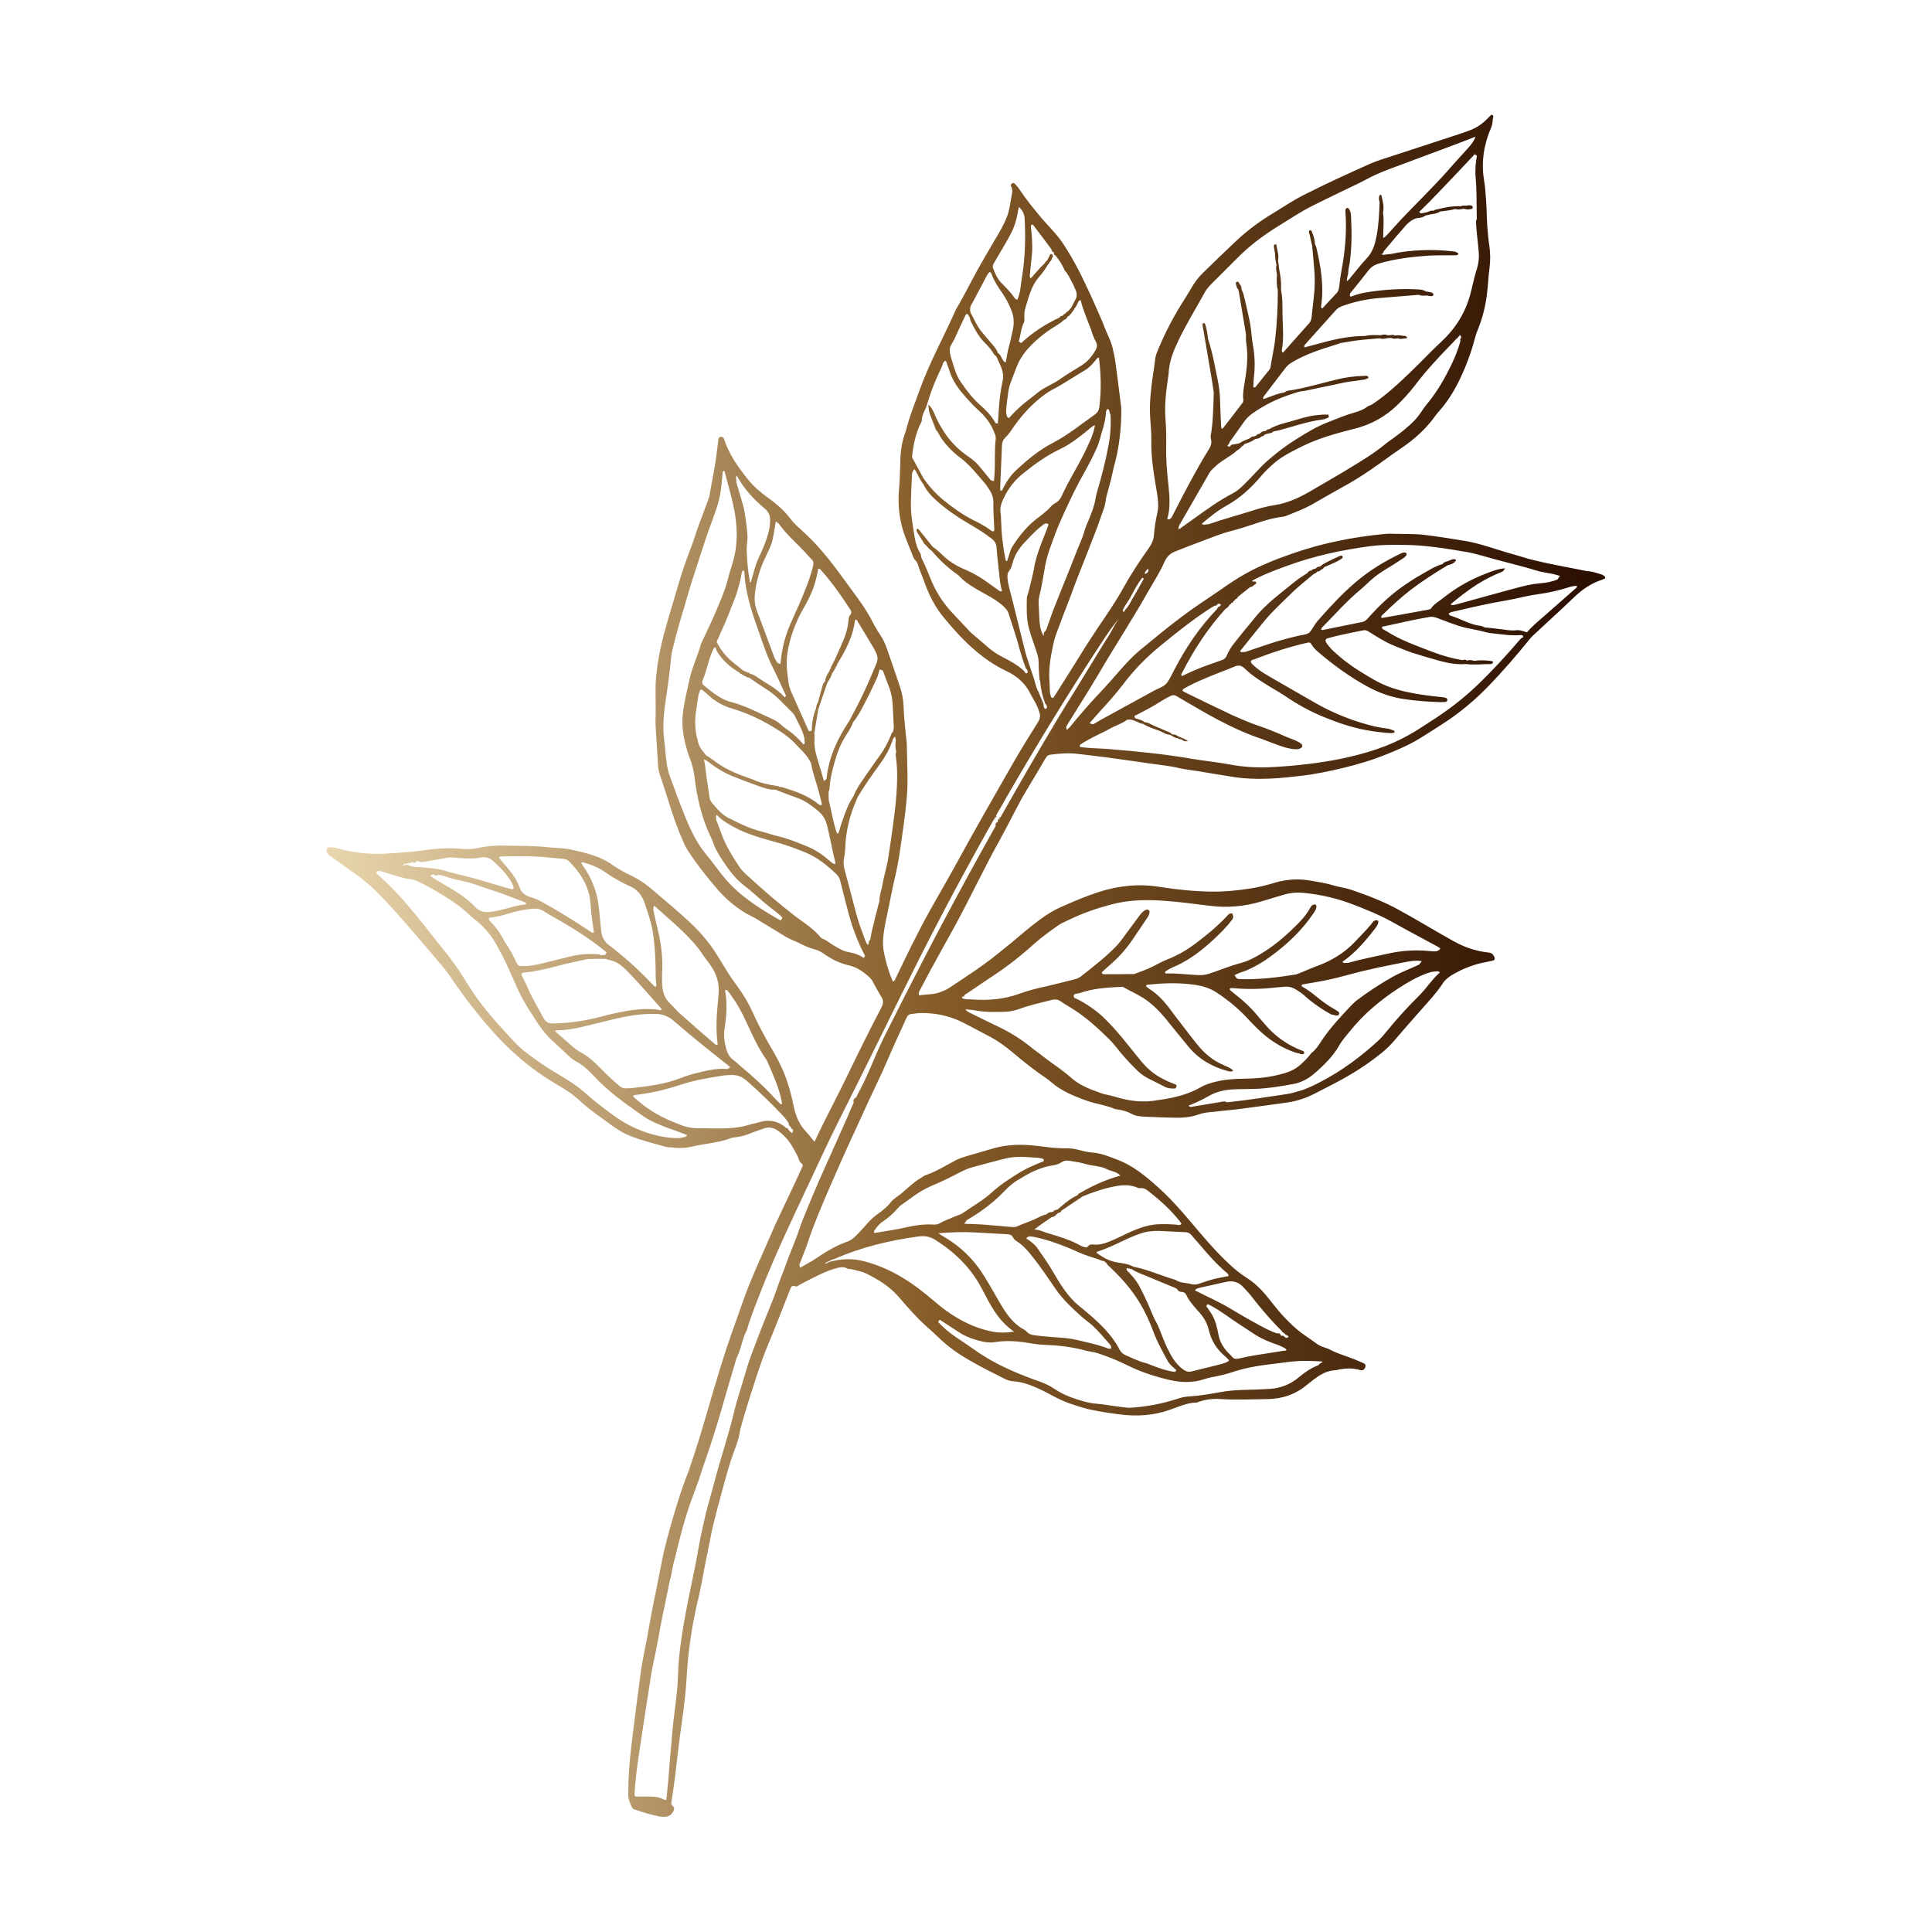 <?xml version="1.0" encoding="utf-8"?>
<!-- Generator: Adobe Illustrator 22.0.1, SVG Export Plug-In . SVG Version: 6.00 Build 0)  -->
<svg version="1.1" id="Layer_1" xmlns="http://www.w3.org/2000/svg" xmlns:xlink="http://www.w3.org/1999/xlink" x="0px" y="0px"
	 viewBox="0 0 1080 1080" style="enable-background:new 0 0 1080 1080;" xml:space="preserve">
<style type="text/css">
	.st0{fill:url(#SVGID_1_);}
	.st1{fill:url(#SVGID_2_);}
	.st2{fill:url(#SVGID_3_);}
	.st3{fill:url(#SVGID_4_);}
	.st4{fill:url(#SVGID_5_);}
	.st5{fill:url(#SVGID_6_);}
	.st6{fill:url(#SVGID_7_);}
</style>
<g>
	<linearGradient id="SVGID_1_" gradientUnits="userSpaceOnUse" x1="512.707" y1="295.51" x2="512.724" y2="295.51">
		<stop  offset="0" style="stop-color:#E9D6AE"/>
		<stop  offset="0.478" style="stop-color:#855B28"/>
		<stop  offset="0.994" style="stop-color:#2A0E00"/>
	</linearGradient>
	<path class="st0" d="M512.7,295.5C512.7,295.5,512.7,295.5,512.7,295.5L512.7,295.5z"/>
	<linearGradient id="SVGID_2_" gradientUnits="userSpaceOnUse" x1="182.643" y1="540" x2="897.357" y2="540">
		<stop  offset="0" style="stop-color:#E9D6AE"/>
		<stop  offset="0.478" style="stop-color:#855B28"/>
		<stop  offset="0.994" style="stop-color:#2A0E00"/>
	</linearGradient>
	<path class="st1" d="M896.9,322.1c-0.4-0.3-0.9-0.7-1.4-0.9c-2.3-0.6-4.6-1.6-7-1.8c-2.3-0.2-4.5-0.8-6.7-1.2
		c-2.9-0.6-5.8-1.1-8.8-1.7c-5.4-1.1-10.9-2.2-16.2-3.5c-3.7-0.9-7.4-2.2-11.1-3.2c-9.1-2.5-17.9-6-27.2-7.5
		c-7.1-1.2-14.3-2.3-21.5-3.2c-5.8-0.8-11.7-0.5-17.5-0.7c-1.8-0.1-3.7-0.1-5.6,0.1c-17.8,1.7-35.3,5.2-52.2,11.2
		c-8.9,3.1-17.6,6.6-25.8,11.2c-4.4,2.5-8.5,5.2-12.6,8.1c-7.5,5.2-15.2,10.1-22.5,15.6c-8,6-15.7,12.4-23.4,18.7
		c-2.7,2.3-5.3,4.8-7.7,7.4c-4.6,5-9,10.3-13.7,15.3c-6.4,6.7-12.5,13.7-18.3,20.9c-0.5,0.1-0.8,0.4-0.8,0.9c0,0,0,0,0,0l0,0
		c-0.2-0.1-0.5,0-0.7,0c0,0,0,0,0,0c0-0.2-0.1-0.4-0.1-0.7c0-0.3,0-0.5-0.1-0.8l0,0c0.8-1.3,1.5-2.7,2.4-4
		c5.2-8.5,10.6-16.9,15.7-25.5c8.9-15.3,18.6-30,27.3-45.4c3.2-5.7,6.9-11.2,9.5-17.2c1.3-3,3.3-4.9,6.2-6c4.9-1.9,9.8-3.9,14.8-5.7
		c5.2-1.9,10.3-4.1,15.7-5.5c4.3-1.1,8.5-2.4,12.7-3.8c5.4-1.9,10.8-3.6,16.5-4.3c1-0.1,2-0.4,2.9-0.8c4.6-1.9,9.3-3.6,13.7-6.1
		c5.6-3.2,11.1-6.4,16.7-9.5c5.8-3.1,11.3-6.6,16.7-10.3c5.3-3.6,10.4-7.5,15.7-11.1c7.8-5.2,14.7-11.3,20.1-19
		c0.6-0.8,1.3-1.6,1.9-2.3c4.8-5.4,8.5-11.4,11.6-17.9c3.6-7.5,6.4-15.2,8.5-23.2c0.4-1.5,0.9-3,1.5-4.4c2.5-6.1,4.1-12.4,5-18.9
		c0.7-5.4,0.9-10.8,1.6-16.1c0.5-3.9,0.4-7.6-0.1-11.5c-0.6-3.8-0.9-7.6-1.2-11.5c-0.3-4.4-0.3-8.8-0.6-13.2
		c-0.3-4.1-0.5-8.3-1.2-12.3c-1.7-10.3-0.1-20.1,4-29.6c0.9-2,0.7-4.2,1.2-6.3c0-0.1-0.3-0.5-0.5-0.6c-0.2-0.1-0.6-0.2-0.8,0
		c-0.6,0.5-1.2,1.2-1.8,1.8c-2.7,2.8-5.7,5-9.4,6.5c-3.7,1.5-7.5,2.6-11.3,3.9c-11.9,3.9-23.9,7.8-35.8,11.7
		c-3.8,1.2-7.6,2.5-11.2,4.2c-5.6,2.6-11.2,5-16.7,7.6c-6.2,2.9-12.3,5.9-18.5,9c-6,3-11.5,6.8-17.3,10.3
		c-7.3,4.4-14.2,9.5-20.5,15.4c-6.2,5.9-12.4,11.8-18.5,17.8c-2.7,2.6-4.9,5.6-6.7,8.8c-1.8,3.1-3.7,6.1-5.6,9.1
		c-5.2,8.4-9.6,17.1-13.3,26.2c-0.7,1.7-1.2,3.5-1.3,5.4c-0.3,2.8-0.8,5.6-1.2,8.4c-1,7.3-1.9,14.7-1.5,22.1
		c0.2,4.4,0.8,8.8,0.7,13.2c-0.3,9.8,1.4,19.3,3,28.9c0.6,3.9,1.3,8,0.4,11.9c-0.9,4-1.6,8.1-1.9,12.2c-0.2,3-1.3,5.5-3,7.8
		c-5.1,7.2-10,14.6-14.3,22.4c-2.8,5.1-6,10-9.3,14.9c-5.6,8.2-11.1,16.6-16.3,25.1c-4.2,6.8-8.5,13.5-12.8,20.3
		c-0.3,0.5-0.6,1.1-1.2,0.9c-0.6-0.1-0.7-0.8-0.9-1.3c-0.7-2.4-0.4-4.8-0.6-7.2c-0.7-7.8,0.7-15.3,2.4-22.8c1-4.2,2.8-8.1,4.2-12.1
		c2.2-6,4.7-11.9,6.8-17.9c0.9-2.5,1.9-5,2.9-7.6c1.9-4.9,3.9-9.8,5.8-14.7c1.5-4,3.1-7.9,4.6-11.9c1.3-3.5,2.4-7,3.7-10.4
		c0.8-2.2,0.9-4.5,1.4-6.7c1.1-4.4,2.5-8.7,3.4-13.2c0.7-3.5,1.8-6.9,2.5-10.4c1.7-8.4,2.5-16.9,2.4-25.4c0-0.7-0.1-1.4-0.2-2.1
		c-1.1-8.2-2-16.4-3.2-24.6c-0.7-4.7-1.7-9.3-3.7-13.6c-1.2-2.6-2.3-5.2-3.3-7.9c-0.3-0.8-0.6-1.6-1-2.4c-2.5-5.7-5-11.5-7.7-17.1
		c-3.9-8.5-8.3-16.9-13.5-24.7c-3.4-5.2-7.9-9.4-11.8-14c-4.4-5.2-8.7-10.5-12.5-16.2c-0.7-1.1-1.6-2-2.4-3
		c-0.5-0.5-1.2-0.9-1.9-0.3c-0.5,0.4-0.7,1-0.4,1.5c1,1.8,0.7,3.6,0.3,5.4c-0.6,2.8-0.9,5.6-1.6,8.4c-0.4,1.9-1.2,3.8-2,5.6
		c-2.2,5-5.2,9.5-7.9,14.2c-3.6,6.2-7.2,12.3-10.5,18.6c-2.4,4.5-4.7,9.1-7.3,13.5c-0.9,1.6-1.9,3.2-2.6,4.9
		c-6.5,14.5-14.2,28.5-19.6,43.5c-1.7,4.8-3.6,9.6-5.2,14.4c-1.2,3.4-1.9,6.9-3.1,10.2c-2,5.7-2.5,11.7-2.5,17.7
		c-0.1,4.6-0.3,9.1-0.7,13.6c-0.6,7.6,0.1,15.2,2.3,22.4c1.6,5.2,3.9,10.1,5.8,15.1c0.6,1.5,2.1,2.2,2.5,3.9
		c0.8,2.9,2.1,5.6,3.1,8.4c2.7,7.9,6.3,15.3,11.7,21.7c5.3,6.4,10.8,12.5,17.1,17.9c5.5,4.7,11.2,8.6,17.7,11.7
		c5.6,2.6,10.3,6.6,13.2,12.4c1.1,2.2,2.4,4.2,3.5,6.4c0.7,1.4,1.2,2.9,1.7,4.4c0.6,1.9,0.2,3.5-0.8,5.2c-4.8,7.6-9.5,15.2-14,23
		c-10.7,18.7-21.4,37.3-31.7,56.2c-4.7,8.6-9.7,17.1-14.5,25.7c-7.1,12.7-13.4,25.7-19.6,38.8c-0.3,0.6-0.5,1.3-1.4,1.3
		c-2.3-5.2-3.9-10.7-5-16.3c-1.1-5.5-0.2-10.7,0.8-16.1c0.8-4,1.7-8.1,2.5-12.1c1-4.6,1.8-9.2,2.9-13.7c1.1-4.7,2-9.4,2.7-14.2
		c0.8-5.2,1.5-10.4,2.2-15.6c1.2-8.9,2.3-17.8,2.1-26.7c-0.1-6-0.3-12-0.4-18c0-1-0.2-2-0.3-3c-0.6-6-1.3-11.9-1.5-17.9
		c-0.1-4-0.9-7.9-2.2-11.7c-2.1-5.9-4-11.9-6.1-17.8c-1.2-3.5-2.4-7.1-4.5-10.2c-2.3-3.3-4.1-6.9-6-10.4c-1.2-2.1-2.5-4.2-3.8-6.2
		c-3.7-5.4-7.7-10.6-11.5-15.9c-6.9-9.5-14.1-18.6-22.9-26.4c-2.1-1.9-4.2-3.8-6-6.1c-3.5-4.7-7.9-8.6-12.7-12
		c-4.1-2.9-7.9-6.2-11.1-10.1c-5.6-6.9-10.7-14.1-13.5-22.6c0-0.1-0.1-0.3-0.1-0.4c-0.3-0.7-1-1-1.7-1c-0.9,0-1.3,0.6-1.4,1.3
		c-0.6,4.8-1.1,9.6-1.9,14.3c-0.9,5.6-2.1,11.2-3,16.8c-0.2,1.4-0.8,2.7-1.3,4.1c-1.6,4.4-3.3,8.8-4.9,13.2
		c-1.4,3.7-2.5,7.6-3.9,11.3c-2.6,6.8-5.1,13.6-7.1,20.6c-3.2,11.2-6.9,22.3-9.6,33.7c-1.4,6.1-2.5,12.2-3.1,18.5
		c-0.7,7.5-0.1,15.1-0.3,22.6c-0.1,1.8-0.1,3.7,0,5.6c0.4,7,0.9,14,1.3,20.9c0.1,2.3,0.5,4.5,1.3,6.7c1.4,4.1,2.7,8.1,4,12.2
		c2.6,8.6,5.5,17.1,9.2,25.3c0.8,1.8,1.8,3.6,2.9,5.2c4.3,6.6,9.2,12.7,14.2,18.7c5.9,7.1,12.7,13.1,21.1,17.2
		c1.9,0.9,3.7,2.1,5.5,3.2c4.5,2.7,9,5.5,13.5,8.2c0.7,0.4,1.5,0.8,2.3,1.2c1.8,0.8,3.7,1.5,5.4,2.4c2.5,1.3,5.1,2.5,7.9,3.2
		c2.1,0.5,4,1.5,5.8,2.8c4.1,2.9,8.6,5.1,13.5,6.2c4.5,1,8.1,3.5,11.4,6.5c0.7,0.7,1.4,1.4,1.9,2.3c1.7,3,3.2,6,5,8.9
		c1.3,2.1,1.1,3.8,0,5.9c-6,11.5-11.8,23.1-17.4,34.7c-4.7,9.9-9.8,19.6-14.7,29.4c-1.8,3.6-3.5,7.2-5.3,11c-1.7-2-3-3.9-4.5-5.5
		c-4-4-6-9-7.1-14.4c-1.6-7.6-3.6-14.9-6.9-22c-1.6-3.4-3.3-6.6-5.2-9.8c-2.7-4.5-5.2-9.2-7.6-13.9c-1.7-3.3-3.1-6.7-4.8-10
		c-2.4-4.9-5.5-9.3-8.7-13.7c-4.5-6.1-7.9-12.8-12.2-19c-4-5.7-8.6-10.7-13.6-15.3c-6-5.5-12.2-10.7-18.4-16
		c-4.1-3.6-8.4-6.8-13.4-9.2c-3.6-1.7-7.1-3.6-10.4-5.9c-7-5.1-15.2-6.9-23.4-8.7c-3.9-0.9-7.9-0.8-11.9-1.2c-8.5-1-17.1-0.8-25.6-1
		c-4.6-0.1-9.1,0.2-13.6,1.2c-3.4,0.8-6.8,0.9-10.2,0.6c-6.7-0.6-13.3-0.3-20,0.7c-6.3,1-12.8,1.3-19.2,1.8c-10,0.8-19.9,0-29.6-2.7
		c-1.5-0.4-3.1-0.7-4.6-0.7c-1.4-0.1-2,0.9-1.8,2.2c0.3,1.4,1.3,2.2,2.3,2.9c4.5,3.2,9,6.5,13.6,9.7c5.5,3.9,10.5,8.3,15.1,13.2
		c11.7,12.3,22.5,25.4,33.5,38.3c2.1,2.5,4.1,5.2,5.9,7.9c7.6,11.1,15.8,21.6,24.9,31.5c9.7,10.5,20.5,19.3,32.8,26.6
		c4.7,2.7,9.4,5.6,13.3,9.3c5.2,4.9,11.2,8.9,16.9,13.1c3.8,2.8,7.7,5.4,12.2,7c6.5,2.5,13.3,4.2,20,6c0.4,0.1,0.9,0,1.3,0
		c4.4,0.6,8.8,0.6,13.2-0.5c7.1-1.7,14.4-2,21.3-4.7c0.8-0.3,1.7-0.3,2.5-0.4c2.8-0.4,5.6-1,8.2-2.2c2.3-1,4.8-1.7,7.2-2.6
		c3.1-1.2,5.8-0.5,8.4,1.4c3.4,2.5,6.1,5.6,8.1,9.3c1.2,2.2,2.7,4.4,3.4,6.9c0.2,0.6,0.7,1.3,1.2,1.7c0.9,0.6,1,1.2,0.6,2.1
		c-1.4,2.9-2.7,5.9-4.1,8.9c-4.8,10.4-10,20.7-14.5,31.3c-2.6,6.1-5.4,12.2-8,18.3c-2.4,5.6-4.7,11.3-6.7,17
		c-2.1,6.1-4.3,12.1-6.4,18.1c-1.9,5.5-3.8,11.1-5.5,16.6c-2.9,9.3-5.6,18.6-8.3,27.9c-3,10.3-6.1,20.5-9.6,30.6
		c-0.1,0.3-0.1,0.6-0.2,0.8c-2.6,6.3-4.8,12.8-6.8,19.3c-2.7,8.9-5.3,17.7-7.4,26.8c-0.6,2.8-1.2,5.6-1.7,8.4c-1,5-2,10-3,15
		c-0.7,3.3-1.4,6.7-2,10c-1,5.2-1.8,10.3-2.8,15.5c-1.1,5.7-2.4,11.4-3.2,17.2c-1.9,13.8-3.6,27.6-5.3,41.4
		c-1.1,9.2-1.8,18.4-1.8,27.7c0,2.6,0.9,4.7,1.9,6.9c0.3,0.8,1,1.4,1.9,1.6c4.3,1.5,8.7,2.8,13.1,3.7c1.8,0.3,3.7,0.6,5.5-0.1
		c1.6-0.6,2.5-1.8,3.1-3.3c0.5-1.2-0.2-1.9-0.9-2.6c-0.7-0.7-0.6-1.5-0.4-2.4c0.7-4.3,1.3-8.7,1.9-13.1c1.2-9.7,2.2-19.5,3.6-29.2
		c1.4-9.7,2.6-19.4,3.1-29.2c0.7-12.1,2.5-24,5-35.8c0.5-2.7,1.3-5.3,1.8-7.9c1.2-5.4,2.2-10.9,3.2-16.3c0.9-4.3,1.7-8.6,2.6-12.9
		c0.8-3.9,1.5-7.8,2.5-11.7c1.2-4.8,2.5-9.7,3.8-14.5c2.5-9.1,4.8-18.2,8.2-27c0.9-2.4,1.7-4.9,2.2-7.4c0.4-2.4,1-4.7,1.7-7.1
		c2.5-8.6,5.2-17.2,8-25.7c2-6.1,4.1-12.1,6.6-18c4.2-9.9,8-20.1,12-30.1c0.7-1.7,1.1-2.8,3.2-1.9c0.7,0.3,1.3-0.4,1.9-0.7
		c2.3-1.2,4.5-2.5,6.8-3.6c4.1-2,8.1-4.1,12.5-5.4c2.6-0.8,5.2-1.7,7.9-0.2c0.6,0.3,1.4,0.1,2.1,0.3c2.6,0.7,5.4,1.1,7.8,2.2
		c6.5,3.2,12.8,6.9,17.8,12.4c1.9,2.1,3.7,4.3,5.6,6.4c2.3,2.5,4.6,5.1,7,7.5c3.4,3.3,7,6.3,10.4,9.6c5.2,5.1,11.2,9.3,17.5,12.9
		c6.4,3.7,13,7,19.6,10.3c1.4,0.7,2.8,1.2,4.4,1.3c4.7,0.3,9.2,1.8,13.5,3.7c6,2.6,11.5,6.3,17.7,8.5c3.8,1.3,7.6,2.6,11.4,3.5
		c5.5,1.2,11.2,2.1,16.8,2.8c9.7,1.3,19.3,0.8,28.7-2.6c4.8-1.7,9.5-3.9,14.8-4c0.4,0,0.8-0.2,1.2-0.4c4-1.4,8-1.8,12.2-1.5
		c8.7,0.5,17.4,0.1,26.1,0c8.4-0.1,15.9-2.7,22.4-8.2c1.2-1,2.5-1.9,3.7-2.9c3.5-2.6,7.1-4.8,11.6-5c0.8,0,1.7-0.3,2.5-0.5
		c3.8-0.6,7.6-0.8,11.4,0.3c0.3,0.1,0.5,0.2,0.8,0.2c1.1,0.1,2-0.6,2.4-2c0.3-1-0.3-1.6-1.1-2c-1.6-0.7-3.1-1.3-4.7-2
		c-4.6-1.9-9.4-3.1-13.9-5.5c-2.3-1.2-4.9-1.5-7-3c-3-2.2-6.1-4.2-9.1-6.4c-6.5-5-11.9-11-16.9-17.5c-3.9-5-8-9.7-13.4-13.1
		c-4-2.5-7.6-5.5-11-8.8c-7.5-7.1-14.1-15-20.7-22.8c-5.7-6.8-11.6-13.4-18.2-19.3c-6.9-6.2-14-12.1-22.9-15.4
		c-4.4-1.7-8.7-3.5-13.5-3.9c-2.3-0.2-4.5-0.6-6.7-1.2c-2.8-0.8-5.6-1.3-8.4-1.2c-5,0.1-9.9-0.6-14.9-1.2
		c-8.5-1.1-17.1-1.2-25.4,1.2c-4.9,1.5-9.9,2.8-14.8,4.3c-2.2,0.7-4.4,1.3-6.4,2.4c-5.6,2.9-10.9,6.3-16.8,8.3
		c-1.1,0.4-2,1.2-2.9,1.7c-4.1,2.4-7.4,5.8-11,8.8c-1.9,1.5-4.1,2.7-5.6,4.6c-2,2.6-4.6,4.7-7.3,6.6c-2.2,1.6-4.2,3.4-6,5.5
		c-1.8,2.1-3.6,4-5.5,6c-1.5,1.5-3,3-5.1,3.8c-6.4,2.2-12.1,5.6-17.7,9.4c-2.9,2-6.1,3.6-9.2,5.4l0,0l0,0c-0.1-0.6-0.2-1.3-0.3-1.9
		c1.6-4.1,3.3-8.2,4.7-12.3c1.7-5.3,3.7-10.4,5.8-15.6c4.3-10.5,8.9-20.9,13.5-31.3c4-9,8.2-17.8,12.2-26.7
		c4.1-9.2,8.7-18.2,12.7-27.5c3.4-8.1,7.2-16.1,10.8-24.1c0.6-1.5,1.5-2.4,3.1-2.5c1.7-0.2,3.4-0.5,5.1-0.5
		c7.9-0.1,15.5,1.4,22.7,4.9c5.1,2.5,10.1,5.3,15.1,7.9c5.1,2.6,9.7,6,14.1,9.7c4.7,4,9.5,7.8,14.5,11.4c2.1,1.5,4.3,2.8,6.2,4.5
		c6,5.3,13.3,8.2,20.7,10.8c5,1.7,10.3,2.3,15.1,4.4c0.3,0.1,0.5,0.2,0.8,0.2c3.1,0.3,5.9,1.1,8.7,2.6c2.6,1.4,5.7,1.5,8.8,1.6
		c5,0.2,10,0.4,15,0.5c4.6,0.1,9.1-0.2,13.5-1.8c2-0.7,4.1-1.1,6.3-1.3c5.1-0.6,10.2-1,15.3-1.6c9.3-1.2,18.7-2.5,28-3.8
		c5.6-0.8,10.8-2.6,15.8-5.2c6.7-3.5,13.5-6.8,20-10.7c5.9-3.5,11.5-7.4,16.8-11.7c2.9-2.3,5.5-4.9,7.9-7.8
		c5-5.9,10.1-11.6,15.2-17.4c3.9-4.4,7.9-8.7,11.1-13.6c1.3-2.1,3.2-3.6,5.3-4.9c4.6-2.7,9.4-4.8,14.5-6.2c2.6-0.7,5.3-1.1,7.9-1.7
		c1.5-0.3,1.8-1.2,1.1-2.5c-0.6-1.2-1.5-2-2.9-2.1c-2.2-0.3-4.5-0.6-6.7-1.2c-4.7-1.1-9.2-3-13.4-5.4c-10.5-5.8-20.6-12.1-31.2-17.8
		c-8.3-4.5-17.1-7.8-25.9-10.8c-3-1-6.1-1.3-9.1-2.2c-4.5-1.4-9.1-2.1-13.8-2.9c-6.6-1.1-13-0.7-19.4,1.2c-4.6,1.4-9.4,2.6-14.1,3.3
		c-7,1.1-14.2,1.8-21.3,1.7c-9.7-0.1-19.3-1.1-28.9-2.6c-11.6-1.9-23-0.8-34.2,2.8c-7.1,2.3-13.9,5.2-20.7,8.2
		c-4.2,1.8-8.1,4.2-11.8,6.9c-5.6,4.1-11,8.7-16.3,13.2c-2.4,2-4.9,3.9-7.3,5.9c-8.6,7.1-18,13-27.2,19.2c-1.4,1-3,1.7-4.6,2.3
		c-4,1.8-8.4,1.4-12.5,2.1c-0.6-1-0.2-1.8,0.2-2.6c1.9-3.5,3.7-7.1,5.6-10.6c4.4-8.1,8.9-16.2,13.4-24.3
		c9.1-16.6,17.1-33.8,26.3-50.3c5-9,9.3-18.3,14.6-27.1c3.6-6,7.2-12,10.7-18c0.5-0.9,1.2-1.4,2.3-1.6c5.1-0.7,10.2-1.1,15.3-0.5
		c5.2,0.6,10.4,1.2,15.7,1.9c8.3,1.1,16.6,2.3,24.9,3.5c5.5,0.8,11,1.3,16.4,2.6c3.7,0.8,7.6,1.2,11.3,1.8c4.6,0.8,9.2,1.6,13.9,2.3
		c3.5,0.6,7,1.2,10.6,1.5c10.7,0.9,21.4,0,32-1.3c8.1-0.9,16.1-2.6,24-4.5c8.2-2,16.3-4.4,24.1-7.6c5.9-2.4,11.9-4.9,17.4-8.2
		c4.4-2.6,8.7-5.5,13-8.2c9.8-6.2,18.7-13.6,26.7-21.9c7.8-8.1,15.2-16.6,22.3-25.4c1-1.2,2-2.4,3.2-3.4
		c7.4-6.9,14.9-13.7,22.2-20.7c4.6-4.4,9.7-7.9,15.8-9.8c0.3-0.1,0.5-0.3,0.7-0.4C897.4,323.8,897.6,322.6,896.9,322.1z
		 M811.7,203.1c-3.8,8-8.1,15.6-13.8,22.5c-2.4,2.8-4.1,6.1-6.7,8.9c-3.6,3.9-7.8,7.1-12,10.2c-1.8,1.3-3.7,2.6-5.5,4.1
		c-6,4.9-12.6,8.8-19.1,12.8c-7.5,4.6-15.2,8.9-22.8,13.4c-5.9,3.4-12.1,6.2-19,7.3c-3.9,0.6-7.8,1.6-11.6,2.8
		c-6.2,2-12.6,3.8-18.8,5.7c-2.3,0.7-4.6,1.6-6.9,2.3c0,0,0,0,0,0c0,0,0,0,0,0c-1.2-0.3-2.5,0.8-3.7-0.3c4.4-3.8,9-7.5,14.1-10.3
		c7.5-4.2,13.6-9.9,19-16.3c2.3-2.7,4.9-5.2,7.6-7.5c4.6-3.9,10-6.5,15.4-9.2c9.5-4.7,19.7-7.4,29.9-10c8.8-2.3,16.4-6.5,22.9-12.7
		c3.7-3.5,7.2-7.4,10.3-11.4c6.1-8.1,13-15.5,20.1-22.8c1.1-1.1,2.2-2.3,3.2-3.4c0.5-0.1,0.7-0.4,0.8-0.9l0.1-0.1
		c0.5-0.1,0.7-0.4,0.7-0.9l0-0.1c0.7,0.2,0.7,0.9,1,1.5c-0.6,0.5-0.8,1.1-0.5,1.9C815.2,195,813.6,199.1,811.7,203.1z M824.9,99.2
		c0.6,7.1,0.5,14.2,0.6,21.3c0,1,0.3,2-0.4,2.9c0.1,5.8,1.1,11.6,1.5,17.4c0.3,3.4-0.1,6.8-1.2,10.1c-1.4,4.5-2.3,9.1-3.5,13.6
		c-2.8,10.6-8.5,19.4-16.5,26.8c-5.5,5.1-10.7,10.7-16.1,15.9c-7.1,6.8-14.2,13.6-22.5,19c-0.7,0.4-1.6,0.6-2.3,1c0,0,0,0,0,0
		c-2.1,1.7-4.7,2.7-7.3,3.4c-5.1,1.4-9.9,3.5-14.8,5.4c-6.3,2.4-12,5.9-17.6,9.4c-5.2,3.2-10.1,6.9-14.8,10.9
		c-2.4,2-4.7,4.2-6.8,6.5c-2.6,2.8-5.3,5.6-8,8.3c-1.8,1.8-3.8,3.5-6.1,4.7c-7.5,3.9-14.3,8.8-21.1,13.7c-3,2.1-6,4.3-9.1,6.5
		c-0.4-1.1,0.1-1.8,0.4-2.5c5.6-9.7,11.2-19.5,16.8-29.2c0.7-1.3,1.8-2.1,2.8-3.1c3.6-3.7,8.5-5.7,12.3-9.1c0.9-0.8,2.3-1.3,2.8-2.5
		l0,0c0.7-0.2,1.2-0.6,1.5-1.3c0,0,0,0,0,0c0,0,0,0,0,0l0,0l0,0c2-0.8,4.1-1.2,5.8-2.7l0.3,0l0.2-0.2c1.2-0.2,2.4-0.3,3.3-1.4
		c0.8-0.1,1.5-0.4,1.9-1.1c0,0,0,0,0,0c0.4-0.1,0.9-0.2,1.3-0.4c1.3-0.3,2.6-0.3,3.5-1.3c0,0,0,0,0,0c1.4-0.3,2.8-0.5,4.1-0.9
		c7.8-2.1,15.4-4.8,23.5-5.8c1-0.1,1.9-0.6,2.8-0.9c0.9-0.4,0.6-1.1,0.4-1.8c-2.6-0.2-5.1,0.1-7.6,0.4c-4.7,0.6-9.1,2.1-13.6,3.4
		c-4.1,1.1-8.2,2.1-11.9,4.3c-0.8,0-1.4,0.3-1.9,1c0,0,0,0,0,0c-0.2-0.1-0.4-0.1-0.5,0.1c-1.1,0-2,0.4-2.7,1.3c0,0,0,0,0,0
		c-0.3-0.1-0.4,0-0.5,0.3c-0.8,0-1.4,0.4-1.8,1c0,0,0,0,0,0c-0.5,0.1-0.9,0.3-1.4,0.4c-0.8,0-1.4,0.3-1.9,1c0,0,0,0,0,0
		c-0.2-0.1-0.4,0-0.5,0.2c-1.7,0.7-3.6,1.2-5.1,2.4c0,0,0,0,0,0l-0.3,0l-0.2,0.2c-1.1,0.2-2.2,0.5-3.3,0.7c-0.8-0.1-1.4,0.2-1.7,1.1
		c-0.6,0-1.3,0.1-1.7-0.5l0,0c0.5-0.1,0.7-0.4,0.7-0.9l0-0.1c0.5-0.1,0.7-0.4,0.6-0.9l0,0v0c2.8-3.9,5.6-7.9,8.4-11.8
		c2.4-3.3,5.8-5.3,9.2-7.4c6.8-4.2,14.2-7,21.9-9.2c1-0.1,2-0.2,3-0.4c7.3-1.5,14.5-3.1,21.8-4.6c2.9-0.6,5.9-0.8,8.9-1.3
		c1.4-0.2,2.8-0.3,4.1-1c0.3-0.2,0.4-0.4,0.3-0.7c-0.1-0.2-0.3-0.6-0.5-0.6c-0.4-0.1-0.8-0.1-1.3-0.1c-5.6,0.1-11.1,0.8-16.5,2.2
		c-8.2,2-16.2,4.4-24.6,5.8c-1.4,0.2-2.9,0.2-4,1.3c-4.1,0.5-7.9,2.5-11.8,3.7c-0.3-1,0.2-1.5,0.6-2c3.9-5.1,7.8-10.2,11.7-15.3
		c1-1.4,2.3-2.4,3.8-3.3c7.4-4.4,15.5-7.1,23.7-9.6c1.1-0.3,2.2-0.7,3.2-1.1c3.3-0.5,6.7-1.2,10.1-1.6c3.9-0.5,7.9-0.7,11.8-1.1
		c1.5,0.5,3,0.3,4.5-0.1c0.7,0,1.5-0.1,2.2-0.1c1.2,0.7,2.4,0.4,3.6,0.2c0.9,0.4,1.9,0.4,2.9,0.2c0.6-0.1,1.2-0.1,1.7-0.2
		c0.2-0.1,0.5-0.2,0.6-0.3c0.1-0.4-0.2-0.6-0.6-0.6c-0.2-0.4-0.6-0.5-1.1-0.4c0,0,0,0,0,0l0,0c-1.7-0.3-3.5-0.6-5.2-0.2c0,0,0,0,0,0
		c-0.8-0.6-1.8-0.4-2.7-0.2l0,0c-0.5,0-1,0-1.5,0c-1.2-0.6-2.4-0.4-3.7,0v0l0,0c-2.9-0.1-5.8-0.3-8.6,0.4c-7.7,0-15.3,1.4-22.7,3.4
		c-3.8,1-7.6,2-11.3,3c-0.4-0.9,0.1-1.3,0.4-1.7c5.8-6.5,11.6-12.9,17.4-19.4c1-1.1,2.3-1.6,3.6-2.1c6.6-2.4,13.4-3.8,20.4-4.4
		c7.4-0.6,14.7-1.2,22.1-1.8c0,0,0,0,0,0c1.9,0.9,3.9,0.1,5.8,0.6c1.5,0.4,2.6-0.1,2.4-0.8c-0.2-1-1.2-1.1-1.9-1.3
		c-0.7-0.2-1.4-0.2-2.1-0.3c-2-1.3-4.3-1.2-6.5-1.3c-9.2-0.4-18.4,0.3-27.5,1.8c-2.8,0.5-5.5,1.3-8.1,2.3c-1.1-0.3-0.4-1.2-0.5-1.8
		c3.5-4.3,7-8.6,10.4-13c1.4-1.8,3-2.8,5.1-3.5c9.2-2.8,18.6-3.9,28.2-4.6c4.8-0.3,9.7-0.1,14.5-0.2c0.8,0,1.7,0.1,2.3-0.6
		c0.4-0.4-1-1.3-2.2-1.5c-6.4-0.8-12.7-1-19.1-0.7c-5.6,0.3-11.1,0.9-16.5,2.1h0c0,0,0,0,0,0c-1,0.1-1.9,0.1-2.9,0.3
		c-0.8,0.1-1.6,0.4-2.3-0.3l0,0c0.8-0.1,1.2-0.6,1.2-1.4c2.5-2.9,4.9-5.8,7.4-8.8c1.2-1.4,2.5-2.7,3.7-4.2c1.9-2.4,4-4.4,6.9-5.5
		c0.6-0.1,1.1-0.2,1.7-0.3c1.4-0.1,2.6-0.5,3.7-1.3c0,0,0,0,0,0c0,0,0,0,0,0c0.7-0.2,1.4-0.3,2.1-0.5c0.3-0.1,0.6-0.1,0.8-0.2
		c1.9-0.2,3.7-0.5,5.4-1.6c0,0,0,0,0,0c0,0,0,0,0,0c2.8-0.3,5.7-0.6,8.4-1.4c1.6,0.6,3.2,0.1,4.8-0.1c0,0,0,0,0,0c0,0,0,0,0,0
		c0.6,0.1,1.3,0.3,1.9,0.4c0.8-0.1,1.7-0.1,2.4-0.3c0.8-0.3,0.9-0.9,0.4-1.6c-1.1-0.7-2.2-0.5-3.3-0.2c-1-0.1-2.1-0.2-3,0.3
		c0,0,0,0,0,0c-5-0.3-9.8,0.9-14.6,2c-0.2,0.1-0.4,0.4-0.6,0.5c0,0,0,0,0,0c0,0,0,0,0,0c-1.4-0.3-2.5,0.3-3.7,0.8
		c-0.9,0.2-1.8,0.4-2.8,0.6c-0.7,0.1-1.3,0-1.6-0.8c7.3-7,14.1-14.4,21.1-21.7c3.3-3.5,6.6-7,9.9-10.5h0h0c0.4,0.3,0.8,0.6,1.2,0.9
		C824.9,90.8,824.5,95,824.9,99.2z M652.6,289.8c1.7-6,1.2-12.1,0.6-18.2c-0.8-7.4-1.5-14.7-1.3-22.2c0.1-5.1,0-10.3-0.4-15.4
		c-0.6-8,0.4-15.9,1.6-23.8c0.1-0.7,0.2-1.4,0.2-2.1c0.4-5.9,2.4-11.3,4.9-16.6c4.5-9.7,10.2-18.8,15.3-28.1
		c1.4-2.5,3.5-4.5,5.5-6.5c5.1-5,10-10.1,15.2-15.1c6.5-6.2,13.8-11.4,21.5-16.1c5.7-3.5,11.3-7.3,17.3-10.3c4.7-2.4,9.4-4.7,14.2-7
		c5.6-2.8,11.4-5.3,16.9-8.3c5.9-3.2,12.2-5.5,18.5-7.8c9.7-3.6,19.5-7.3,29.2-10.9c4.2-1.6,8.5-3.2,13-5c-0.9,2.6-2.4,4.4-4,6.2
		c-3.8,4.3-7.7,8.4-11.4,12.7c-8.4,9.5-17.6,18.3-26.3,27.5c-2.3,2.5-4.6,5.1-6.9,7.6c-0.9,0.9-1.6,2-3,2.7c0-4.9,0.6-9.6-0.1-14.3
		c0,0,0,0,0,0c0.8-3.3-0.2-6.5-0.9-9.6c-0.1-0.3-0.3-0.4-0.7-0.2c-0.1,0.1-0.2,0.1-0.3,0.2c-0.6,1.2-0.4,2.5,0,3.7
		c-0.2,6.4-0.5,12.8-1.7,19.1c-0.9,4.5-2.1,8.8-5.4,12.3c-3.5,3.7-6.6,7.8-9.9,11.8c-0.3,0.3-0.6,0.5-1.3,1.1
		c-0.1-2,0.8-3.5,0.8-5.2c0-1.7,0.5-3.4,0.8-5.1c1.1-8.1,1.2-16.2,0.8-24.3c-0.1-2,0-4-1.2-5.8c-0.2-0.3-0.7-0.6-1.1-0.6
		c-0.3,0-0.6,0.5-0.8,0.8c-0.1,0.4-0.1,0.8-0.1,1.3c0.8,10.9-0.1,21.6-2.1,32.3c-0.6,3.2-1,6.4-1.4,9.7c-0.2,1.3-0.4,2.5-1.4,3.5
		c-2.7,2.9-5.4,5.8-8.1,8.7c-0.9-0.7-0.6-1.4-0.5-2.1c1.5-10.6-0.2-21-2.6-31.4c-0.2-1-0.6-1.9-1-2.8c0-2-0.6-3.9-1.3-5.7
		c-0.3-0.7-0.5-2-1.3-1.8c-1.3,0.4-0.5,1.7-0.3,2.5c0.4,2.1,0.9,4.1,1.4,6.1c0.4,4.1,0.7,8.2,1.1,12.3c0.5,5.5,0.5,11.1-0.2,16.6
		c-0.4,3.7-0.8,7.3-1.2,11c-0.1,1.3-0.5,2.5-1.4,3.5c-4.8,5.4-9.6,10.8-14.4,16.2c-0.1,0.1-0.3,0.1-0.4,0.1
		c-0.5-0.4-0.5-0.9-0.4-1.5c1-5.6,0.6-11.3,0.4-17c-0.2-4.7,0.1-9.4-0.5-14.1c-0.1-0.6-0.2-1.1-0.3-1.7l0,0l0,0
		c0-0.4-0.1-0.9-0.1-1.3v0c0.2-3.6-0.3-7.2-1-10.7c-0.2-1.7-0.4-3.3-0.7-5l0,0h0c0.7-3-0.5-5.8-0.9-8.7c0-0.4-0.3-0.5-0.6-0.4
		c-0.5,0.1-0.8,0.4-0.8,0.8c0,0.5,0.1,1.1,0.2,1.6v0c0.1,0.8,0.3,1.7,0.4,2.5c0.1,2.2,0.3,4.4,0.9,6.5c0,0,0,0,0,0
		c-0.6,1.8,0,3.6,0.2,5.5c0.3,0.2,0.5,0.3,0.6,0.6c-0.2-0.2-0.4-0.4-0.6-0.6c-0.1,2.9-0.3,5.8,0.5,8.6c0,9.2-0.4,18.5-1.5,27.7
		c-0.6,5.2-1.8,10.3-2.6,15.5c-0.1,0.9-0.7,1.5-1.3,2.2c-2.4,3-4.8,6-7.2,9c-0.4,0-0.7,0-1.1,0.1c0.1-1.8,0.1-3.7,0.3-5.5
		c0.7-5.7,0.6-11.3-0.3-16.9c-0.4-2.4-0.8-4.8-1-7.2c-0.3-3.4-0.8-6.8-1.6-10.1c-0.7-3.2-1.4-6.4-2.2-9.6c-0.4-1.8-0.8-3.6-1.7-5.3
		c-0.2-1.2-0.2-2.5-1.3-3.3c0-0.1,0-0.3-0.1-0.4c-0.2-0.6-0.6-0.9-1.2-0.8c-0.8,0.1-0.7,0.8-0.6,1.3c0.3,1,0.3,2.2,1.3,3
		c0.2,0.8,0.4,1.5,0.5,2.3c1.3,7.6,2.5,15.2,3.8,22.8c0,0,0,0,0,0c0,1.7-0.1,3.4,0.2,5.1c1.1,7.3,0.3,14.4-0.9,21.6
		c-0.5,3.2-1.2,6.4-0.8,9.7c0.1,0.7,0,1.4-0.5,2c-3.7,4.8-7.4,9.7-11.1,14.4c-0.9-0.3-0.7-0.9-0.8-1.4c-0.2-5-0.5-10-0.6-14.9
		c-0.1-3.7-0.6-7.4-1.3-11c-1.6-7.7-2.9-15.4-5.4-22.9l0,0c-0.2-1.3-0.3-2.5-0.5-3.8c-0.3-1.4-0.6-2.8-1-4.1
		c-0.1-0.5-0.4-1.2-1.1-0.9c-0.7,0.2-0.4,0.9-0.4,1.4c0.1,1,0.3,2,0.5,2.9c1.5,8.7,2.9,17.3,4.4,26c0.5,2.8,0.9,5.6,1.3,8.4
		c-0.1,2.3-0.1,4.5-0.2,6.8c-0.2,5-0.4,10-1.1,14.9c-0.2,1.4-0.7,2.9-0.3,4.2c0.8,2.9-0.5,4.9-1.9,7.1c-6.9,11.3-13,23-19,34.8
		c-0.5,1-0.9,2.1-1.8,2.8c-0.3,0.2-0.8,0.4-1.2,0.3C652.6,290.7,652.5,290.2,652.6,289.8z M641.9,317.9
		C641.9,317.9,641.9,317.9,641.9,317.9L641.9,317.9C642,317.9,642,317.9,641.9,317.9c0.3,1.2-0.1,2.1-1.1,2.7c0,0,0,0,0,0
		c0,0,0,0,0,0c-0.3,0-0.6,0.1-1,0.1C640.1,319.5,640.9,318.6,641.9,317.9z M649.3,614.7c-0.6,0.1-1.1,0.1-1.7,0.2
		c-8.5,1.7-16.7,0.6-24.9-2c-2.2-0.7-4.5-0.9-6.6-1.6c-6.2-2.2-12.4-4.4-17.4-8.9c-4.8-4.3-10.3-7.7-15.3-11.6
		c-2.2-1.8-4.6-3.4-6.8-5.2c-6-4.9-12.5-8.9-19.6-12.2c-5.3-2.5-10.5-5.1-15.7-7.7c-0.5-0.2-0.9-0.7-1.7-1.5
		c2.2,0.3,3.9,0.3,5.5,0.6c5.5,1.1,11,0.9,16.6,0.8c2.9-0.1,5.7-0.7,8.4-1.7c5.8-2.1,11.8-3.4,17.7-4.9c1.9-0.5,3.5-0.4,5.2,0.8
		c2.4,1.7,5.1,3.1,7.6,4.8c7.1,4.6,13.3,10.3,19.3,16.2c1.4,1.4,2.8,2.9,4,4.5c3.3,4.3,7,8.3,10.8,12.1c2.1,2.2,4.4,4,7.1,5.4
		c3.2,1.6,6.3,3.2,9.5,4.8c1.7,0.9,3.6,0.9,5.4,0.9c0.6,0,0.8-0.7,1-1.3c0.1-0.5-0.2-0.9-0.6-1c-3.1-1.1-6-2.5-8.9-4.1
		c-4-2.3-7.3-5.3-10.3-8.9c-6.8-8.2-13.1-16.9-20.9-24.3c-3.6-3.5-7.7-6.4-12-8.9c-0.6-0.4-1.3-0.6-1.9-1c-1-0.7-3-0.9-2.9-2.2
		c0.1-1.7,2.2-1.2,3.5-1.7c7.1-2.5,14.5-3,21.9-3.4c0.8,0,1.7-0.3,2.5,0.2c3.7,2.1,7.6,3.8,11.2,6.1c4.7,3.1,8.6,7,12.2,11.3
		c4.2,5.2,8.4,10.4,12.7,15.6c5.7,7,13,11.3,21.7,13.7c1.1,0.3,2.2,0.7,3.5,0c-0.7-1-1.6-1.4-2.5-1.9c-1.8-0.8-3.6-1.6-5.4-2.5
		c-5.1-2.6-9.1-6.4-12.6-10.8c-4.2-5.2-8.2-10.6-12.3-15.9c-1.2-1.6-2.4-3.2-3.6-4.8c-3-3.8-6.4-7.3-10.5-9.9
		c-0.6-0.4-1.1-0.9-1.7-1.3c-0.1-0.1-0.1-0.2-0.1-0.4c0.3-0.9,1.1-0.7,1.7-0.7c8.2-0.9,16.5-1.1,24.7,0c4.6,0.6,9.1,1.8,13.1,4.5
		c6.1,4,11.7,8.6,16.7,13.9c4,4.3,8,8.5,12.8,12c4.8,3.5,9.9,6.2,15.5,7.9c0.3,0.1,0.6,0,0.8,0h0c0.7,0.5,1.4,0.7,2.3,0.6
		c0.8-0.1,1-0.8,0.5-1.5c-0.2-0.3-0.7-0.3-1-0.5c-8.4-3.2-15.5-8.4-21.2-15.3c-0.9-1.1-1.9-2.1-2.8-3.2c-4.1-5.2-8.9-9.6-14.1-13.6
		c-0.7-0.5-1.3-1.1-2-1.7c-0.2-0.2-0.2-0.5-0.3-0.8c0.8-0.5,1.6-0.4,2.4-0.3c8.3,0.8,16.5,0.4,24.7-0.5c1.1-0.1,2.3-0.2,3.4-0.3
		c2.4-0.3,4.5,0.3,6.5,1.5c1.6,1,3.2,2,4.5,3.2c4.7,4.2,9.8,7.8,15.3,10.8c1,0.2,1.9,0.4,2.9,0.6c0.5,0.1,1.2-0.1,1.4-0.7
		c0.3-0.6,0.1-1.1-0.4-1.5c-0.8-0.6-1.7-1.1-2.5-1.6c-3.6-2-6.9-4.5-10.1-7.1c-2.5-2.1-5.2-4-7.9-5.5c-0.1-1.1,0.6-1,1.1-1.1
		c3.9-0.7,7.9-1.3,11.8-2.1c4.5-0.9,8.9-2,13.3-3.2c10.9-3,21.9-5.2,32.9-7.3c2.7-0.5,5.3-0.8,8.1-0.3c-0.5,0.6-0.9,1.2-1.4,1.8
		c0,0-0.1,0.1-0.1,0.1c-4.9,2.3-10,4.2-14.7,6.8c-7.1,4-13.8,8.4-20.3,13.3c-0.9,0.7-1.7,1.5-2.5,2.3c-6,6.3-11.9,12.6-16.8,19.8
		c-1.7,2.6-3.3,5.3-5.9,7.2c-2.1,2.9-4.7,5.4-7.4,7.6c-3.4,2.7-7.6,3.8-11.8,4.8c-6.1,1.5-12.4,1.9-18.7,2
		c-5.3,0.1-10.5,0.4-15.7,1.7c-2.8,0.7-5.5,1.5-8,2.9C664.7,611.6,657.1,613.5,649.3,614.7z M798.8,550.2c-2,2.6-4.2,5.1-6.5,7.4
		c-6.1,6-11.8,12.4-17.2,19c-1.4,1.8-2.9,3.5-4.6,5.1c-9.8,9-20.4,16.9-32.2,23c-3.8,2-7.6,3.9-11.7,5.1c-2.6,0.8-5.2,1.5-7.9,1.9
		c-10.3,1.5-20.6,3.2-30.9,4.3c-0.7,0.1-1.4,0.1-2.1,0.2c-1-0.8-2.2-0.4-3.2-0.2c-4.9,0.8-9.7,1.6-14.6,2.4
		c-1.2,0.2-2.5,0.8-3.6-0.3l0,0c3.8-1.5,7.6-3.2,11.2-5.3c4.7-2.8,9.8-3.7,15.1-3.9c3.6-0.1,7.1-0.1,10.7-0.2
		c7.3-0.2,14.4-1.4,21.6-2.7c4.4-0.8,8.3-2.9,11.7-5.8c5.4-4.6,10.5-9.6,14.1-15.9c1.7-3,4-5.5,6.2-8.2c7.6-9.4,16.7-17,26.8-23.6
		c4.9-3.2,9.9-6.1,15.4-8.2c1.1-0.4,2.2-0.7,3.2-1c0,0,0,0,0,0c0,0,0,0,0,0c0.8-0.1,1.6-0.2,2.4-0.3c0.8-0.1,1.6-0.1,2.2,0.6
		C802.6,545.6,800.7,547.9,798.8,550.2z M553.3,546.7c8.5-5.5,16.5-11.6,24-18.4c4.6-4.1,9.5-7.7,14.5-11.2c1.7-1.2,3.8-1.9,5.7-2.9
		c7.6-3.7,15.5-6.4,23.7-8.6c9.5-2.5,19.1-2.8,28.9-2.1c8.6,0.6,17.2,1.7,25.8,2.8c9.9,1.3,19.6,0.5,29.2-2.4
		c4.4-1.4,8.8-2.6,13.1-3.9c3.8-1.1,7.6-1.2,11.4-0.8c8.5,0.9,16.9,2.8,24.9,5.7c8.8,3.3,17.4,6.8,25.6,11.5
		c7.8,4.4,15.8,8.5,23.6,12.8c0.5,0.3,0.9,0.6,1.4,0.9c-0.2,1-1.1,1.2-1.9,1.6c-1.6,0.3-3.1,0-4.6-0.1c-7.7-0.7-15.3-0.2-22.8,1.5
		c-7.5,1.7-15,3.1-22.4,5.2h0l0,0c-1-0.2-2.2,0.5-3-0.6c7.3-5.1,13-11.8,18.4-18.8c1.8-2.4,2.2-4.2,1.1-4.4c-2-0.4-2.7,1.3-3.6,2.4
		c-2.8,3.3-5.8,6.3-8.7,9.4c-6.2,6.6-13.7,11-22.1,14c-2.8,1-5.5,2.3-8.3,3.4c-1.1,0.4-2.1,0.9-3.2,1.1c-10.4,1.7-20.9,2.9-31.5,2.5
		c-0.4,0-0.8-0.2-1.2-0.4c-0.4-0.6-0.8-1.1-1.2-1.7l0,0l0,0c2.2-1.4,4.7-1.9,7.1-2.9c4.6-2,8.9-4.6,12.9-7.5
		c9.1-6.7,17.4-14.3,23.8-23.8c0.9-1.3,1.9-2.5,2-4.2c0-0.4-0.2-0.9-0.4-1.1c-0.3-0.2-0.8-0.1-1.2,0c-0.7,0.2-1.2,0.7-1.6,1.3
		c-2.8,5.4-7.2,9.5-11.5,13.6c-5.6,5.3-11.7,10-18.4,13.8c-3,1.7-6.1,3.2-9.4,4c-6.1,1.6-11.9,4.1-17.8,6c-2,0.6-3.8,0.8-5.8,0.7
		c-6-0.3-11.9-1.1-17.9-0.9c-0.4,0-0.6-0.1-0.6-0.5c0-0.2,0.1-0.6,0.2-0.7c1.2-0.7,2.4-1.5,3.7-2.1c7.9-3.2,14.7-8.1,21-13.7
		c3.7-3.3,7.3-6.8,10.6-10.6c0.7-0.9,1.4-1.8,2.1-2.7c0.7-0.9,0.5-1.9,0.1-2.9c-0.1-0.4-0.6-0.5-1.1-0.4c-1.1,0.2-1.6,1.1-2.3,1.8
		c-5.3,5.6-11.2,10.5-17.4,15.1c-4.8,3.6-9.9,6.6-15.6,8.8c-3.1,1.2-5.9,2.9-8.8,4.3c-3.1,1.5-6.3,2.6-9.5,3.8
		c-0.5,0.2-1.1,0.1-1.7,0.1c-5.1,0.1-10.3,0.1-15.4,0.1c-0.4,0-0.9-0.1-1.1-0.4c-0.5-0.6,0.2-1,0.5-1.3c1.7-1.6,3.4-3.1,5.1-4.6
		c4.4-3.9,8.2-8.3,11.5-13.2c2.6-3.9,5.3-7.8,7.9-11.7c0.7-1.1,1.4-2.1,1.5-3.5c0.1-0.9-0.8-1.6-1.7-1.4c-1.6,0.5-2.6,1.7-3.6,2.9
		c-2.3,3.1-4.6,6.2-6.9,9.3c-2,2.6-3.8,5.4-6,7.8c-6.2,6.5-13.4,12-20.4,17.5c-1.2,0.9-2.5,1.3-3.9,1.6c-5.1,1.3-10.2,2.6-15.4,3.8
		c-5,1.1-10,2.3-14.8,4.1c-8.6,3.1-17.5,3.9-26.5,3.2c-1.8-0.1-3.7,0.1-5.5-0.7c-0.1-0.3-0.2-0.6-0.2-0.8c0.9,0.1,1.4-0.3,1.6-1.1
		C544,553.1,548.6,549.8,553.3,546.7z M631.7,334.3L631.7,334.3c2.1-3.9,4.1-7.9,6.9-11.4c0.3,0.2,0.5,0.4,0.8,0.6
		c-1.7,3-3.4,6.1-5.1,9.1c-0.5,0.8-1,1.7-1.5,2.5c-1.1,2.1-2.2,4.2-3.9,5.9c0,0,0,0,0,0c-0.2,0.5-0.4,1-1,1.2l0.1-0.3l-0.3-0.3
		c0,0,0,0,0,0c0.1,0,0.2-0.1,0.2-0.1c-0.1-0.1-0.2-0.1-0.3-0.2l0,0C628.6,338.6,630.4,336.6,631.7,334.3z M619.6,249.4
		c-1.7,8.8-3.9,17.5-6.5,26.1c-0.5,1.8-0.7,3.6-1.1,5.4c-1.1,4.4-2.9,8.6-4.7,12.8c-0.4,1-0.8,2.1-1.1,3.2c-1,3.7-2.7,7.2-4.1,10.7
		c-1.7,4.2-3.3,8.5-5,12.7c-2.7,6.7-5.5,13.4-8.1,20.2c-1.3,3.3-2.4,6.7-3.6,10c-0.3,0.9-0.5,1.9-1.4,2.6c-0.8,0.6-0.4,1.6-0.6,2.4
		c-1.8-2.9-2.2-6.3-2.4-9.6c-0.2-3-0.2-6-0.4-9c-0.1-2.6,0.8-5.1,1.3-7.5c0.8-3.9,1.4-7.8,2.1-11.7c0.8-5,2.3-9.7,4.1-14.4
		c1.1-2.9,2.1-5.9,3.3-8.8c4.6-10.6,9.4-21,15.1-31c2.4-4.3,4.7-8.8,6.7-13.3c1.2-2.7,1.9-5.7,2.7-8.5c1.1-3.5,2.1-7.1,2.3-10.8
		c0-0.9,0.3-1.7,0.9-2.3c0.6,0.2,0.9,0.5,1,1.1c0.2,0.8,0.4,1.6,0.7,2.4C621.1,237.8,620.7,243.6,619.6,249.4z M560.3,301.5
		c-0.4-3.5-0.5-7.1-0.7-10.7c-0.1-1.1,0-2.3-0.2-3.4c-0.7-3.3,0.4-6.2,1.7-9c2.7-5.7,6.5-10.4,11.4-14.2c6.2-5,12.7-9.6,20-13.1
		c5.5-2.6,10.4-6.4,15.2-10.3c1.3-1,2.4-2.3,4.4-3.2c-0.5,2.9-1.2,5.1-2.1,7.3c-2.8,6.7-6.2,13.1-9.8,19.4
		c-2.3,4.1-4.5,8.2-6.5,12.5c-0.8,1.8-1.7,3.2-3.4,4.2c-1,0.6-2,1.2-2.7,2c-2.8,3.3-6.5,5.6-9.7,8.3c-4.7,4-8.5,8.8-11.8,14
		c-0.8,1.2-1.3,2.5-1.7,3.9c-0.4,1.5-0.9,2.9-1.4,4.4c-0.2,0-0.5,0-0.7,0c-0.2-0.7-0.3-1.3-0.4-2
		C561.2,308.3,560.7,304.9,560.3,301.5z M567,238.1c5-7,10.8-13.2,17.9-18.2c1.2-0.8,2.4-1.6,3.6-2.2c6.1-3.1,11.7-7.1,17.6-10.5
		c2.5-1.4,4.5-3.5,6.3-5.8c0.4-0.5,0.7-1.3,1.9-1.5c1.2,9.4,1.4,18.6,0.2,27.8c-0.2,1.6-0.9,2.9-2.3,3.9c-7.8,5.5-15.2,11.6-23.7,16
		c-7.4,3.8-13.8,9.1-19.9,14.7c-3.4,3.1-6,6.8-8,11c-0.2,0.5-0.5,1-1.1,1.1c-0.5-0.4-0.4-1-0.4-1.5c0.3-8,0.7-15.9,1-23.9
		c0.1-1.7,0.5-3,1.7-4.2C563.8,242.9,565.4,240.5,567,238.1z M612.6,191c0.9,1.6,0.7,3,0,4.4c-2,3.7-4.6,6.8-8.2,9
		c-4.1,2.5-8.2,5-12.2,7.8c-2.3,1.6-4.9,2.8-7.4,4.2c-2,1.1-3.9,2.3-5.6,3.8c-1.3,1.1-2.7,2.1-4,3.1c-4.1,3.1-7.8,6.6-11.2,10.4
		c-1.3-0.4-1.2-1.6-1.5-2.6c-0.2-4,0.7-7.9,1.1-11.8c0.6-4.6,2.7-8.6,4.2-12.9c3.2-9.1,9.8-15.2,17.1-20.7c2-1.5,4.2-2.8,6.4-4.2
		c1.2-0.8,2.4-1.5,3.3-2.6c1.1-0.3,1.9-1,2.3-2.1c0.7-0.1,1.2-0.5,1.4-1.2l0.1-0.1l0,0l0,0c0.5-0.1,0.7-0.4,0.7-0.9l0-0.1h0l0,0
		c0.5-0.1,0.7-0.4,0.7-0.9l0-0.1c0.5-0.1,0.7-0.4,0.7-0.9l0,0c1.1-1.1,1.6-2.5,2.3-3.9c0.3-0.6,0.7-0.8,1.3-0.9
		c1.4,5.7,3.7,11,5.8,16.4C610.6,186.6,611.4,188.9,612.6,191z M576.4,127.8c-0.1-0.7-0.3-1.4,0.1-2c0.1-0.2,0.5-0.3,0.7-0.2
		c0.2,0,0.5,0.3,0.6,0.5c3.3,4.4,6.7,8.8,10,13.3c0,0.8,0.3,1.3,1.1,1.6c0.2,0.2,0.3,0.4,0.3,0.7c0,0,0,0,0,0c0,0,0,0,0,0
		c-0.1,0.5,0.2,0.9,0.7,1c2.2,2.6,4,5.4,5.3,8.5c2.1,2.2,3.1,5,4.6,7.6c0.5,0.9,0.7,1.9,1.2,2.7c0.9,1.6,1.1,3.2,0.7,4.9
		c0,0,0,0,0,0c-1,2-2.1,4-3.1,6v0l0,0c-0.5,0.1-0.7,0.4-0.7,0.9c-0.5,0.1-0.8,0.4-0.9,0.8c-0.7,0.1-1.2,0.6-1.4,1.2
		c-0.8,0.1-1.2,0.6-1.5,1.2l0,0c-0.8,0-1.5,0.3-1.8,1c-7.9,3.7-15.1,8.3-21.5,14.3h0l0,0c-0.4-0.3-0.9-0.6-1.3-1
		c1.1-3.5,1.2-7.2,2.9-10.6c0.4-0.8,0.3-1.9,0.2-2.9c-0.1-2,0.2-4,0.8-5.9c1.1-3.3,1.9-6.8,3.4-10.1c1.1-2.5,2.5-4.8,4.3-6.8
		c1.9-2.2,3.5-4.5,4.9-6.9c0.5-0.2,0.7-0.6,0.6-1.1c1.3-0.6,1.2-2.1,2-3c-0.2-0.6,0-1.3-0.9-1.5c-0.5,0-0.8,0.3-0.9,0.8c0,0,0,0,0,0
		c-0.5,0.9-1,1.8-1.4,2.8c-0.3,0.1-0.4,0.3-0.5,0.5l0,0v0c-0.4,0.1-0.7,0.3-0.6,0.8c-2.9,2.7-5.4,5.7-8.1,8.7
		c-0.9-0.9-0.5-1.9-0.4-2.8c0.3-4.1,0.9-8.2,1.2-12.2C577.1,136.3,576.9,132.1,576.4,127.8z M555.6,147.1c1.5-2.6,3-5.1,4.5-7.7
		c2.5-4.3,5.2-8.5,6.9-13.2c1.3-3.3,1.8-6.8,2.5-10.5c2.3,1.9,3.2,4.2,3.3,6.8c0.5,10.2,0.3,20.4-1.2,30.5c-0.4,2.8-0.9,5.6-1.2,8.4
		c-0.2,2.2-1,4.1-1.6,6.1c-0.8-0.1-1.2-0.4-1.6-0.9c-2.1-3.1-4.7-5.7-7.3-8.3c-2.4-2.4-3.6-5.4-4.8-8.4
		C554.8,148.9,555,148,555.6,147.1z M542.9,170.5c2.7-4.8,5.2-9.8,7.8-14.6c0.7-1.4,1.3-2.9,2.6-3.9c0.3,0.3,0.8,0.5,0.9,0.9
		c1.4,4.1,3.8,7.6,6.2,11.1c2.1,3,3.7,6.3,5.1,9.8c1.3,3.4,1.5,6.8,0.7,10.4c-0.8,3.5-1.4,6.9-2.4,10.3c-0.7,2.5-1,5.2-1.5,7.9
		c-0.9,0.2-1.2-0.5-1.6-1c-1-1.4-1.3-3.2-2.9-4.1c-0.8-2.5-2.7-4.3-4.3-6.2c-1.6-1.9-3.3-3.8-4.9-5.8c-2.6-3.2-4.1-7-6.1-10.6
		C542.2,173.2,542.1,171.9,542.9,170.5z M530.9,195.6c0-2.3,1.8-4.1,2.7-6.2c1.9-4.3,3.9-8.5,5.9-12.7c0.3-0.6,0.6-1.5,1.4-1.1
		c0.4,0.2,0.6,0.9,0.9,1.4c0.1,0.1,0.2,0.2,0.3,0.3l0,0c0.2,0.8,0.2,1.7,0.6,2.4c2.2,4.2,4.3,8.5,7.8,11.9c1.9,1.9,3.7,3.9,5,6.2
		c0.3,0.6,1,1,1.5,1.5c0,0,0,0,0,0c1.1,2.8,2.7,5.3,3.4,8.3c0.4,1.7,0.5,3.4,0.1,5.1c-1.3,6.1-2,12.3-2.3,18.6
		c-0.1,1.8-0.3,3.6-0.4,5.4c-1.3,0.3-1.6-0.7-2-1.4c-2.1-3.4-4.9-6.3-7.9-8.9c-4.2-3.7-7.6-8.1-10.7-12.7c-2.4-3.4-3.7-7.4-4.8-11.4
		C531.7,200.1,530.9,197.9,530.9,195.6z M515.2,235.6c0.1-2,0.6-4,1.5-5.7c1.3-2.4,1.9-5.1,2.7-7.6c1.9-6,4.4-11.7,7.1-17.3
		c0.5-1.1,0.5-2.5,1.9-3.4c0.9,0.6,0.8,1.7,1.2,2.5c0.3,0.8,0.6,1.6,0.9,2.4c1.4,4.7,3.8,8.9,6.9,12.6c3,3.6,6.1,7.1,9.6,10.3
		c4,3.5,7.1,7.7,9,12.8c0.4,1.1,0.8,2.1,0.6,3.3c-0.8,6.8-0.2,13.6-0.7,20.5c-0.1,1-0.2,2-0.3,3c-0.6-0.2-1.2-0.4-1.8-0.6
		c-1.8-2.2-3.6-4.4-5.4-6.6c-1.9-2.5-4.2-4.6-6.8-6.4c-5.2-3.5-9.7-7.8-13.3-13.1c-2.3-3.4-4.3-7-5.9-10.8c-0.7-1.8-1.5-3.6-3.4-5.3
		c0,2.7,0.5,4.7,1.3,6.6c1,2.5,2,5,2.9,7.5c0,0,0,0,0,0c1.5,1.4,2,3.4,3.2,5c2.8,3.8,6,7.3,9.8,10.1c5.6,4.1,9.8,9.5,14.3,14.7
		c1.1,1.3,2,2.8,2.9,4.2c1.3,2.1,1.9,4.2,1.9,6.8c-0.1,4.8,0.3,9.7,0.5,14.5c0,0.4,0,0.8-0.1,1.2c-0.8,0.6-1.3,0-1.9-0.4
		c-3-2.2-6.2-4-9.6-5.6c-6.2-3.1-11.7-7.1-17-11.4c-4.2-3.5-7.8-7.5-10.9-11.9c0,0,0,0,0,0c-2-3.7-4.1-7.5-6.1-11.2
		c-0.1-0.3-0.2-0.5-0.4-0.8C510.6,248.5,511.9,241.8,515.2,235.6z M574.1,376.3c-0.7,0.3-1.2-0.2-1.4-1c-3.9-3.7-8.5-6.1-13.2-8.5
		c-3.2-1.7-6-3.8-8.6-6.2c-1.4-1.2-2.8-2.4-4.2-3.6c-1.5-1.3-3.1-2.5-4.5-3.9c-3.4-3.6-6.8-7.3-10.2-10.9
		c-5.3-5.7-9.3-12.2-12.1-19.4c-1.4-3.6-2.9-7.1-4.6-10.5c-0.4-0.7-0.4-1.6-0.6-2.5c-1.8-2.9-2.9-6.2-3.4-9.5
		c-1-6.3-2.2-12.6-2.1-19.1c0.1-2.6,0.1-5.1,0.2-7.7c0.1-3.1,0.4-6.2,0.5-9.3c0.6-0.5,0.4-1.6,1.4-1.9c1.7,2.6,2.7,5.7,4.7,8.1
		c0,0,0,0,0,0c1.7,3.5,4.1,6.4,7,9c6.2,5.7,13.3,10.3,20.5,14.5c3.7,2.1,7.3,4.5,10.7,7.1c1.8,1.4,2.8,2.9,2.9,5.3
		c0.3,4.7,0.9,9.3,1.4,14c0.3,3.4,0.7,6.8,1.6,10c-0.9,0.7-1.4,0-2-0.4c-2.7-1.9-5.3-3.8-8-5.7c-3.9-2.7-8.1-4.8-12.4-6.6
		c-3.4-1.5-6.5-3.5-9.3-5.9c-2.3-2.1-4.5-4.4-7.1-6.1c-2.5-3.2-5.1-6.4-7.6-9.5c-0.2-0.2-0.4-0.4-0.6-0.5c-0.1-0.1-0.1-0.1-0.2-0.1
		c0,0,0,0.2-0.2,0.2c-0.2,0.1-0.5,0.4-0.4,0.6c0.1,0.5,0.3,1.1,0.6,1.6c1.2,2,2.5,4,3.8,6.1c1.5,1,2.3,2.9,3.9,3.7
		c4.3,5,8.9,9.5,14.4,13.3c0.3,0.2,0.7,0.5,1,0.8c5,5.5,11.8,8.4,18,12.1c2.9,1.8,5.8,3.6,8.1,6.2c0.6,0.8,1.3,1.5,1.6,2.5
		c1.8,5.8,3.9,11.6,5.5,17.5c1.2,4.6,2.6,9,4.2,13.4c0.3,0.4,0.7,0.8,1,1.3C574.4,375.3,574.6,376.1,574.1,376.3z M578.1,379.8
		c-1.8-5.7-4-11.3-5.4-17.1c-2.2-9-4.5-18-6.7-27c-1-4.1-2.4-8.2-2.8-12.5c-0.1-1.5-0.1-2.8,0.9-4c1-1.3,1.5-2.8,1.9-4.3
		c1.1-4.4,3.4-8.1,6.5-11.4c3.6-3.8,7.1-7.8,11.6-10.8c0.7,0,1.6-0.3,2,0.6c-1.4,4.2-3.2,8.2-4.7,12.3c-1.5,4.1-2.8,8.3-3.5,12.7
		c-0.7,4-1.9,8-2.8,12c-0.3,1.4-1.1,2.7-1.1,4.1c-0.1,5.7-0.3,11.3,1.2,16.9c1.3,4.8,3.1,9.4,4.6,14.2c0.6,1.8,0.8,3.5,0.8,5.4
		c0,3,0.3,6,0.5,9c0,0,0,0,0,0c0,0,0,0,0,0c0.1,0.4,0.4,0.8,0.4,1.2c0.3,4.2,1.3,8.3,2.8,12.2l0,0c0.3,0.3,0.5,0.6,0.7,1
		c0.3,0.6,0.6,1.2-0.2,1.8c-0.5,0.4-1,0-1.3-1c-0.1-0.5-0.1-1.1-0.2-1.6c-0.9-2.2-1.8-4.4-2.7-6.6
		C579.3,384.8,578.8,382.2,578.1,379.8z M499,393.5c0.2,4.1,0.4,8.3,0.6,12.4c0.1,1.2-0.1,2.3-0.5,3.3c-0.2,0.2-0.5,0.3-0.6,0.6
		c-1.7,4.4-3.8,8.6-6.6,12.4c-2.6,3.6-5.1,7.2-7.6,10.8c-2.6,3.9-5.5,7.6-7.2,12.1c-2.8,4.1-4.5,8.7-6.1,13.4
		c-0.9,2.4-1.5,4.8-2.3,7.3c-0.3,0-0.6,0-0.8,0.1c-2.1-5.7-2.9-11.7-4.4-17.6c-0.5-1.9-0.2-3.9-0.3-5.8v0c0.2-0.5,0.5-1.1,0.5-1.6
		c0.3-5.4,1.6-10.6,3.1-15.8c1.4-4.9,3.3-9.6,6.1-14c1.5-2.4,3.1-4.7,4-7.4c0,0,0,0,0,0c2.7-3.2,4.5-6.9,6.4-10.5
		c2.4-4.5,4.6-9.1,6.7-13.7c0.8-1.7,1.2-3.5,1.7-5.3c0.6,0.2,1.2,0.4,1.8,0.6c1.3,3.5,2.6,6.9,3.9,10.4
		C498.3,387.9,498.8,390.7,499,393.5z M478.2,346.5c0.5-0.4,0.8,0.2,1,0.5c3.1,5.1,6.1,10.2,9.2,15.3c0.3,0.5,0.5,1,0.8,1.5
		c1.7,3.6,1.8,4.5,0.3,8.1c-2.9,7.1-6,14.1-9.4,20.9c-1.7,3.4-3.6,6.8-5.3,10.1c-6.6,9.9-11.6,20.5-12.8,32.6
		c-0.5,0.4-0.9,0.7-1.4,1.1c-1.4-4.7-2.8-9.5-4.2-14.2c-0.9-3.1-1.3-6.3-1.1-9.6c0.1-1,0-2-0.1-2.9l0,0c0.7-4.4,1.5-8.8,2.2-13.3
		c0,0,0,0,0,0c0.3-1,0.7-2,1-3c1.4-4,2.7-8,4.1-12c1.1-1.7,2.3-3.4,2.7-5.5c0.5-0.2,0.7-0.5,0.7-1c0.5-0.2,0.6-0.6,0.6-1.1l0,0
		c0.5-0.2,0.7-0.5,0.6-1l0-0.1c0.6-0.4,0.8-1,0.9-1.7c4.7-7.5,8.7-15.2,9.9-24.1C477.7,346.9,478,346.7,478.2,346.5z M397.7,448.4
		c-0.9-1.1-1-2.3-1.2-3.6c-0.8-5.2-1.6-10.4-2.2-15.7c-0.2-1.6-0.4-3.1-0.9-4.6c1.4,0.4,2.5,1.3,3.6,2.2c3.9,2.9,8,5.4,12.5,7.2
		c5,2,10,3.9,15.1,5.7c2.8,1,5.6,2,8.7,1.8c4.3,1.6,8.5,3.3,12.8,4.8c4.3,1.5,7.7,4.3,11.1,7c2.6,2.1,4.2,4.6,5.1,8
		c1.8,7.2,3,14.5,4.8,21.5c-0.8,0.5-1.3,0.1-1.7-0.2c-1.5-1.1-2.9-2.3-4.3-3.5c-2.8-2.2-5.8-4.1-9.1-5.5c-5.3-2.2-10.5-4.4-16.1-5.8
		c-3.5-0.8-6.8-2-10.3-2.9c-6-1.5-11.6-4.1-17-6.9C403.9,455.9,400.8,452.2,397.7,448.4z M400.8,364.1c3.1,5.2,7.6,9,12.7,12
		c0,0,0,0,0,0c0.2,0.5,0.5,0.7,1.1,0.7c0.2,0.4,0.6,0.6,1.1,0.6c0.2,0.5,0.5,0.7,1.1,0.6l0.1,0c0.4,0.6,1,0.8,1.7,0.7
		c3.6,2.5,7.2,4.9,10.9,7.3c2.5,1.7,4.8,3.6,6.8,5.7c1.9,1.9,3.8,3.8,5.7,5.7c0.8,0.8,1.7,1.6,2.2,2.6c1.9,4.1,4.4,7.9,5.4,12.4
		c0.1,0.7,0.1,1.3,0.2,2c0.1,0.7,0.1,1.3-0.6,1.8c-2.9-3.4-6.1-6.4-9.8-8.8c-0.9-0.6-1.8-1.4-2.7-2.2c-1.4-1.3-2.9-2.3-4.6-3.1
		c-6.1-2.7-12-5.9-18.4-8.1c-1.4-0.5-2.7-1-4.1-1.3c-6.4-1.5-11.2-5.5-16.1-9.5c-0.9-0.7-1.2-1.7-0.8-2.7c2.5-5.9,3.4-12.4,6.3-18.1
		c0.2-0.3,0.7-0.4,1.1-0.6C400.2,362.6,400.4,363.4,400.8,364.1z M395.9,388.5c3.9,3.7,8.5,6.2,13.7,7.7c7.4,2.2,14.4,5.4,21.1,9.3
		c5.5,3.2,10.9,6.7,15.2,11.6c2,2.2,4.3,4.2,5.9,6.8c0.7,1.1,1.4,2.1,1.7,3.4c0.9,5.2,2.9,10.1,4.2,15.2c0.7,2.5,1.2,5,1.8,7.3
		c-1,0.7-1.5,0-2-0.3c-6-4.9-13.2-7.3-20.4-9.5c-0.4-0.1-0.8-0.1-1.3-0.1c-0.2-0.1-0.5-0.4-0.7-0.4c-5.1-0.8-10.1-1.7-14.8-4
		c-0.5-0.2-1.1-0.4-1.6-0.5c-6.9-2.4-13.6-5.2-19.4-9.7c-1.5-1.1-3-2.1-4.6-3.1c-4-4.9-4-4.9-5.4-11.3c-0.5-2.5-0.7-5-0.7-7.6
		c0.1-4.7,1.1-9.3,1.7-13.9c0.1-1.1,0.6-2.2,1-3.3c0.3-0.8,0.9-0.7,1.4-0.3C393.8,386.7,394.9,387.5,395.9,388.5z M459.2,319
		c4.6,5.1,8.6,10.6,12.5,16.3c1.1,1.6,2.2,3.3,3.3,5c0.9,1.2,1.4,2.2,0.1,3.7c-0.7,0.8-0.7,2.4-0.9,3.6c-0.5,5.2-2.4,9.9-4.6,14.6
		c-1.1,2.4-2.2,4.9-3.3,7.4v0c-0.5,0.3-0.6,0.7-0.5,1.2l0,0l0,0l0,0c-0.4,0.2-0.7,0.5-0.6,1l0,0.1c-0.6,0.4-0.8,1-0.7,1.7
		c-0.4,0.2-0.7,0.5-0.6,1l0,0c-1.1,2-2.5,3.8-2.6,6.2c-0.7,0.7-1.3,1.5-1.5,2.5c-0.9,3.1-1.7,6.3-2.6,9.5c-0.7,0.9-0.9,2-1,3.1
		c-1.6,4-2.4,8.1-2.4,12.4c-0.2,0.1-0.4,0.2-0.6,0.4c-0.4,0-0.7,0-1.1,0c-3.2-7.2-6.4-14.3-9.6-21.5c-0.8-1.8-1.4-3.7-1.7-5.7
		c-0.8-5.5-1.5-11-0.6-16.6c1.4-8.6,4.4-16.8,8.7-24.4c2.4-4.2,4.7-8.4,6.2-13.1c1-3.1,1.7-6.2,2.3-9.4
		C458.3,317.8,458.7,318.4,459.2,319z M433.2,294.4c0.2-0.8,0.2-1.7,0.4-2.5c0.3-0.1,0.6-0.2,0.8-0.2l0,0c0,0,0,0,0,0c0,0,0,0,0,0
		c0,0.6,0.3,0.8,0.8,0.8c3.7,5.4,8.6,9.8,13.2,14.5c1.9,1.9,3.6,4,5.5,5.9c0.9,0.9,0.9,1.9,0.7,3.1c-1.2,5.5-3.3,10.8-5.4,16
		c-2.5,6.2-5.4,12.2-8,18.3c-2.8,6.7-4.3,13.7-4.9,20.9c-0.5-0.2-1.1-0.4-1.6-0.6c-1.2-1.5-1.9-3.2-2.5-4.9c-3-8-5.9-16-9-24
		c-1.2-3.1-1.6-6.3-1.2-9.6c0.7-7,2.6-13.6,5.6-20c1.3-2.8,2.8-5.6,3.8-8.6C432.3,300.5,432.6,297.4,433.2,294.4z M427.6,284.4
		c2.4,2,3,4.2,2.9,7.1c-0.2,4.5-1.5,8.7-3.1,12.8c-1.1,2.8-2.3,5.5-3.6,8.2c-1.9,4.2-2.7,8.6-4.1,13c-0.8,0.1-0.5-0.7-0.6-1.1
		c-1.1-5.3-1.4-10.8-1.7-16.2c-0.2-3.1,0.7-6.2,0.4-9.4c-0.6-6.5-1.3-13.1-3.3-19.4c-1-3.3-1.9-6.6-2.9-9.9c0,0,0,0,0,0l0,0
		c0.3-1.2-0.7-2.5,0.3-3.6C415.8,273.2,421.3,279.1,427.6,284.4z M423.5,351.2c1.8,5.1,3.5,10.3,5.5,15.3c1.6,4.1,3.7,8,5.6,12
		c1.6,3.5,3.2,7,4.8,10.5l0,0l0,0c-0.2,0.3-0.4,0.5-0.7,0.8c-2.5-2.7-5.4-4.9-8.6-6.9c-2.2-1.3-4.3-2.7-6.4-4.1
		c-1.4-0.9-2.8-1.9-4.5-2.2c-0.2-0.5-0.6-0.7-1.1-0.5l-0.1,0c-0.4-0.6-1-0.7-1.7-0.7c-0.2-0.4-0.5-0.6-1-0.6l0,0
		c-1.1-0.9-2.1-1.9-3.2-2.7c-4.9-3.5-8.8-7.8-11.5-13.3v0c1.7-3.9,3.5-7.7,5.2-11.7c1.3-3,2.4-6.1,3.6-9.1c1.1-2.8,2.3-5.5,3-8.4
		c0.7-2.8,1.7-5.4,2-8.3c0.1-0.8,0.5-1.6,0.7-2.3c1.1-0.1,1,0.7,1,1.1C416.7,330.9,419.9,341.1,423.5,351.2z M435.9,514.3
		c-11.2-6.4-22.1-13.2-30.5-23.1c-3.7-4.3-6.9-9.1-10.6-13.5c-3.4-4.1-6.1-8.6-8.4-13.4c-2.4-5-4.4-10.2-6.4-15.4
		c-1.8-4.6-3.4-9.4-5.2-14c-1.9-4.6-2.3-9.4-2.8-14.2c-0.2-2.3-0.4-4.5-0.7-6.8c-0.9-7-0.4-13.9,0.6-20.9c1.3-8.6,2.5-17.2,3.3-25.8
		c0.1-0.6,0.1-1.1,0.2-1.7c1.6-7.1,3.5-14.1,5.6-21.1c2.2-7.2,4.1-14.5,6.5-21.7c2.4-7.2,4.6-14.4,7-21.5c2.1-6.2,4.5-12.3,6.5-18.5
		c1.3-4.1,2-8.3,2.4-12.5c0.2-2.1,0.4-4.3,0.6-6.4c0-0.2,0.3-0.4,0.5-0.5c0.3-0.2,0.6,0,0.6,0.4c0,0.1,0.1,0.3,0.1,0.4
		c1.6,6.1,3.3,12.1,4.7,18.2c2.5,11.3,2.9,22.6-0.8,33.8c-0.9,2.8-1.8,5.7-2.5,8.6c-1.5,6-4.1,11.5-6.4,17.1
		c-2.5,5.9-5.3,11.6-8,17.4c-0.2,0.4-0.4,0.8-0.5,1.2c-1.7,6.5-4.8,12.5-6.2,19.1c-1.4,6.5-3.1,13-3.8,19.6
		c-0.8,7.3,0.5,14.2,2.6,21c0.4,1.4,0.9,2.7,1.4,4c1.2,3.2,2.1,6.5,2.5,9.9c1.4,12,4.1,23.6,9.4,34.5c0.2,0.5,0.5,1,0.7,1.6
		c1.5,4.8,4.3,9,7.1,13.1c2.9,4.2,6,8.2,10.2,11.5c4,3.1,7.8,6.6,11.7,9.9c2.6,2.2,5.4,4.2,8,6.4c0.8,0.6,1.4,1.4,2.1,2.1
		c-0.3,0.4-0.6,0.9-0.9,1.3C436.4,514.5,436.1,514.4,435.9,514.3z M474.2,532.2c-3-0.5-5.8-2.3-8.5-3.9c-2-1.1-3.6-2.8-5.8-3.5
		c-0.5-0.2-1-0.6-1.3-1c-3.7-4.4-8.5-7.6-13.1-10.9c-2.6-1.9-5.1-4.1-7.7-6.1c-7.1-5.7-13.9-11.8-20.6-17.9c-1.6-1.4-3-3-4.2-4.8
		c-3.8-5.8-7.5-11.7-9.8-18.3c-0.9-2.5-1.9-5-2.9-7.6c0,0,0,0,0,0l0,0c0.2-0.9-0.5-1.9,0.4-2.7l0,0c2.6,2.9,5.9,4.8,9.3,6.7
		c8,4.4,16.7,6.6,25.3,9c5.1,1.5,10,3.3,14.9,5.3c6.6,2.7,12,7.1,17.1,11.9c1.3,1.2,2.1,2.6,2.5,4.4c1.2,5.1,2.6,10.2,3.9,15.3
		c2.3,9.2,5.5,18,9.9,26.3c-0.3,0.4-0.6,0.7-0.8,1.1C480.2,533.7,477.4,532.7,474.2,532.2z M486.5,525.3c-0.1,0-0.2,0.1-0.2,0.2
		c-0.4,0.3-0.5,0.7-0.6,1.2c0,0.6-0.2,1.1-0.7,1.5c-1.4-2-1.9-4.4-2.8-6.6c-2.1-5.3-3.6-10.8-5-16.3c-1.6-6.2-3.2-12.4-4.9-18.5
		c-0.7-2.5-1-5-0.4-7.6c0.4-1.6,0.5-3.4,0.6-5.1c0.3-9.3,2.4-18.2,6.2-26.7c0.2-0.5,0.4-1,0.6-1.6c3.8-6.4,8.1-12.5,12.5-18.6
		c3.1-4.2,5.7-8.8,7.3-13.8c0.2-0.7,0.7-1.2,1.3-1.6l0,0c0.1,0.7,0.3,1.5,0.4,2.2c-0.1,0.2-0.1,0.4-0.1,0.6
		c-0.3,1.9-0.1,3.8,0.3,5.7c-0.5,1.1-0.3,2.2-0.1,3.4c0.9,6.8,0.7,13.6,0.2,20.5c-0.9,11.8-2.8,23.4-4.5,35c-0.7,5-2.4,9.9-3.2,15
		c-0.5,3.1-1.8,6-1.8,9.2c0,0.7-0.3,1.4-0.5,2.1c-1.1,4.3-2.2,8.5-3.2,12.8C487.2,520.6,486.9,523,486.5,525.3z M405.4,554
		c-0.1-0.4,0-0.6,0.4-0.6c0.3,0,0.6,0,0.7,0.2c0.9,1.1,1.8,2.2,2.6,3.4c3.1,4.3,5.6,8.9,7.8,13.7c3.4,7.3,6.7,14.8,11.4,21.5
		c0.3,0.5,0.6,1,0.8,1.5c3,7.1,6.3,14,7.8,21.7c0.1,0.5,0.2,1,0.3,1.6c-0.3,0.1-0.5,0.2-0.8,0.3c-1-1-2-2-3-3
		c-6-6.7-12.7-12.7-19.6-18.5c-1.3-1.1-2.5-2.3-3.9-3.3c-2.2-1.6-3.3-3.9-4-6.4c-1-3.6-1.4-7.3-0.9-11
		C406.2,567.9,406.6,561,405.4,554z M240.7,490c0-0.3,0.1-0.5,0.1-0.8c0,0,0,0,0,0c0.5-0.2,1.1-0.3,1.6-0.5
		c-0.2-0.1-0.4-0.1-0.5-0.2c0.2,0,0.4,0.1,0.5,0.2l0,0.1c0.5,0.6,1.2,0.7,1.9,0.5c0.7-0.2,1.4-0.3,2.1-0.1c1.1,0.3,2.2,0.6,3.3,1
		c5.4,1.9,11.1,2.4,16.4,4.4c5.8,2.2,11.9,3.8,17.7,6.1c3.3,1.3,6.6,2.5,9.9,3.8c0.2,0.1,0.4,0.4,0.4,0.6c0,0.2-0.3,0.5-0.4,0.5
		c-5.6,0.5-10.8,2.6-16.2,3.6c-1.3,0.2-2.5,0.5-3.8,0.6c-3.1,0.2-5.8-0.3-8.1-2.8c-5.8-6.3-13.3-10.1-20.5-14.4
		c-1.1-0.7-2.2-1.3-3.2-2C241.5,490.1,241.2,489.9,240.7,490z M274.8,512.9c3-0.4,5.9-1.1,8.7-2c4.6-1.4,9.3-2.5,14.2-2.9
		c2.2-0.2,4.2,0.1,6.1,1.3c3.1,2,6.4,3.7,9.6,5.6c8,4.7,15.8,9.6,23.1,15.4c0.9,0.7,1.8,1.4,2.6,2.2c-0.3,0.4-0.6,0.8-0.8,1.3
		c0,0,0,0,0,0l0,0c-0.8,0.1-1.6,0.1-2.4,0.2c-0.4-0.2-0.7-0.5-1.1-0.5c-5.3-0.4-10.5-0.2-15.7,1.1c-5.4,1.3-10.8,2.7-16.2,4
		c-2.4,0.6-4.7,1-7.1,1.3c-1.4,0.2-2.8,0-4.2,0.1c-1.5,0.1-2.2-0.4-2.9-1.9c-1.7-3.7-3.6-7.4-6-10.8c-0.5-0.7-0.9-1.4-1.3-2.2
		c-1.7-3.3-3.8-6.3-6.4-9c-0.7-0.7-1.3-1.5-1.8-2.2C273.4,512.7,274.2,512.9,274.8,512.9z M293.5,543.6c6-0.6,11.8-1.9,17.6-3.5
		c4.7-1.3,9.4-2.2,14.1-3.3c1.2-0.3,2.5-0.5,3.8-0.8c0.8,0.2,1.7,0.1,2.5,0c2.4,0,4.8,0,7.2,0c0.2,0.2,0.3,0.2,0.5,0.1c0,0,0,0,0,0
		c0.3,0.4,0.7,0.6,1.3,0.4c0.1,0.1,0.2,0.2,0.4,0.2c3.8,0.8,6.6,3,9.3,5.7c6.9,7,13.3,14.5,19.8,21.8c-1.1,1-2,0.2-3,0.1
		c-7-0.7-13.9,0.2-20.8,1.6c-4.2,0.8-8.3,1.9-12.5,3c-7.8,1.9-15.7,3-23.7,3.2c-0.4,0-0.9,0-1.3,0c-2.2,0-3.7-0.9-4.8-2.9
		c-3-5.7-6.4-11.1-8.9-17c-1.1-2.6-2.4-5.1-3.6-7.4C292.1,543.5,292.9,543.6,293.5,543.6z M310.7,576c8.2,0,16-2.3,23.9-4.2
		c9.1-2.2,18.2-4.7,27.7-5c1.4,0,2.8,0,4.3,0c4.1,0,7.5,1.6,10.4,4.2c10.1,8.8,20.6,17.1,31.1,25.4c-0.2,0.8-1.1,0.9-1.7,1.2
		c-5.5-0.5-10.8,0.7-16,2c-3.3,0.8-6.6,1.7-9.8,3c-9,3.6-18.5,4.6-27.9,5.7c-0.8,0.1-1.7,0-2.6,0.1c-1.5,0.1-2.7-0.4-3.9-1.4
		c-3.5-3-6.8-6-10-9.3c-3.5-3.6-7-7-11.5-9.4c-3.7-1.9-6.5-5.1-9.7-7.7c-1.6-1.3-3.1-2.8-4.7-4.2C310.5,576.2,310.6,576,310.7,576z
		 M370.2,551c-0.1-2.3-0.2-4.6-0.1-6.8c0.6-8.9-0.6-17.6-2.8-26.2c-0.8-3.2-1.4-6.4-2.1-9.6c0,0,0,0,0,0c0,0,0,0,0,0
		c0.1-0.7-0.1-1.5,0.7-2c7.1,6.6,14.7,12.6,21.2,19.9c1.9,2.1,3.7,4.3,5.3,6.7c1.1,1.7,2.3,3.2,3.5,4.8c2.4,3.2,4.4,6.6,5.3,10.6
		c0.8,3.2,0.6,6.5,0.3,9.7c-0.9,8.6-1.5,17.2-0.3,25.8c-1,0.5-1.5-0.2-2-0.6c-6.4-5.5-12.7-11-19-16.6c-2-1.8-3.7-3.9-5.7-5.8
		C371.6,558.2,370.5,554.8,370.2,551z M326.7,482.3c4.5,1.2,8.6,3.1,12.3,5.7c3.7,2.7,7.7,4.8,11.8,6.8c0.4,0.2,0.8,0.3,1.2,0.5
		c4.3,1.9,6.9,5.2,8.4,9.7c1.6,4.9,3.4,9.7,4.3,14.7c1.3,7.5,1.7,15,1.8,22.6c0,2.4,0,4.8,0.3,7.3c0.1,0.7,0.3,1.4-0.3,2
		c-0.8-0.1-1.2-0.7-1.6-1.2c-7.6-8-15.7-15.4-24.4-22c-2.8-2.1-4.1-4.7-4.4-7.9c-0.5-4-0.8-7.9-1.2-11.9c-0.8-9.3-3.9-17.7-9.5-25.3
		c-0.2-0.2-0.3-0.5-0.4-0.8C325.4,481.6,326.1,482.1,326.7,482.3z M281.2,478.7c6,0,12-0.2,17.9,0.1c5.2,0.2,10.5,0.9,15.7,1.3
		c1.3,0.1,2.5,0.5,3.4,1.5c5.4,5.4,9.6,11.5,11.3,19.2c0.7,3.4,0.7,6.8,1.1,10.2c0.4,3.4,0.9,6.7,1.4,10.1c-0.9,0.7-1.4,0-1.9-0.3
		c-8.9-5.9-17.9-11.6-27.3-16.7c-2-1.1-4.1-2-6.3-2.6c-2.8-0.9-5-2.4-5.9-5.1c-2.1-6-6.2-10.5-10.2-15.1c-0.5-0.5-0.8-1.1-1.6-2.2
		C280.1,478.8,280.6,478.7,281.2,478.7z M230.8,481.9c0.7,0.8,1.3,0.7,1.7-0.3c0.6-0.1,1.1-0.2,1.7-0.2c1,0.9,2.2,0.5,3.2,0.3
		c4.6-0.8,9.2-1.6,13.8-2.4c1.8,0.1,3.7,0.1,5.5,0.3c4,0.4,8,0.5,11.9-0.2c2.6-0.5,4.9,0,6.8,1.7c4.1,3.7,8.1,7.6,10.8,12.6
		c0.4,0.7,0.6,1.6,0.9,2.4c0.2,0.5-0.5,1.1-1,1c-1.1-0.3-2.2-0.6-3.3-0.9c-4.5-1.3-9-2.6-13.5-4c-7.2-2.2-14.6-3.6-21.9-5.8
		c-3.8-1.1-7.8-1.1-11.8-1.6c-2.1-0.3-4.3,0-6.3-0.7c-1.4-1.2-2.9-0.5-4.3-0.2c0.1,0.1,0.3,0.1,0.4,0.2c-0.2,0-0.3-0.1-0.4-0.2l0,0
		c0.4-0.9,1.3-1,2.2-1.1c1-0.2,1.9-0.4,2.9-0.6C230.3,481.8,230.5,481.8,230.8,481.9z M365,634.2c-8.2-2.3-15.7-5.9-22.5-11
		c-5.4-4-10.7-8-15.7-12.5c-4.6-4.1-9.9-7.3-15.1-10.4c-6.7-3.9-13-8.3-19-13c-2.9-2.3-5.3-5.1-7.9-7.8c-7.4-8-14.6-16-20.6-25.1
		c-1.9-2.9-3.7-5.7-5.5-8.6c-4.2-6.8-9.2-13-14.2-19.2c-7.5-9.4-14.7-18.9-22.9-27.6c-3.6-3.8-7.4-7.5-11.4-11l0,0l0,0
		c0.2-0.3,0.5-0.6,0.7-1c1-0.3,2,0,2.9,0.3c3,0.9,6,1.8,9,2.7c2,0.6,4.1,1.2,6.2,1.4c2.9,0.3,5.4,1.7,8,3c6.6,3.4,12.9,7.3,19,11.6
		c3.1,2.2,5.9,5,8.8,7.5c0.9,0.7,1.8,1.4,2.7,2.2c4.1,3.5,7.3,7.6,9.9,12.2c3.6,6.3,6.7,12.9,9.6,19.6c2.8,6.7,6.1,13.2,10.2,19.2
		c1.4,2.1,2.7,4.4,4.2,6.5c2.5,3.5,5.2,6.8,8.5,9.6c2.6,2.3,5,4.7,7.5,7c1.4,1.2,2.7,2.6,4.4,3.4c4,2.1,7.2,5.1,10.2,8.3
		c6.3,6.8,13.6,12.6,21.2,17.9c4.2,3,8.2,6.2,13,8.2c2.9,1.2,5.7,2.6,8.7,3.5c3.1,1,6.1,2.3,9.2,3.4c-0.3,0.7-0.9,1-1.7,1.2
		c-0.8,0.1-1.7,0.3-2.5,0.5c0,0,0,0,0,0c0,0,0,0,0,0C374.7,636.3,369.8,635.5,365,634.2z M440.8,631.8c-0.1-0.8-0.5-1.3-1.4-1.3
		c-4.7-4.2-10.1-4.9-16-2.9c-1.2,0.4-2.5,0.5-3.7,0.9c-7,2.3-14.3,2.4-21.6,2.3c-2.4,0-4.8-0.2-7.3-0.1c-4.4,0.1-8.4-0.9-12.4-2.7
		c-0.6-0.3-1.3-0.5-2-0.8c-8.5-3.4-15.7-7.9-22.5-14.3c0.1-0.8,0.8-0.7,1.3-0.8c8.8-1,17.4-3.1,25.8-5.9c7.6-2.5,15.5-3.7,23.4-5
		c0.3,0,0.6,0,0.9-0.1c7.1-0.5,8.7-0.1,13.9,4.6c6.4,5.7,12.5,11.7,18.4,17.9c1.2,1.2,2.1,2.7,3.2,4c0.1,1,0.2,1.9,1.3,2.3
		c0,0.8,0.4,1.3,1.2,1.5c0,0.8,0,1.5-0.7,2.1c-0.1-0.5-0.4-0.8-0.9-0.8C441.6,632.2,441.3,631.9,440.8,631.8L440.8,631.8z
		 M739.3,761.1c-0.3,1-1.7,0.9-2.1,1.8c0,0.1-0.1,0.1-0.1,0.2c0,0,0,0,0,0h0l0,0c-4,1.5-7.6,3.9-10.9,6.7c-4.7,4-10.2,6.2-16.4,6.6
		c-5.1,0.3-10.2,0.5-15.4,0.6c-4.3,0.1-8.5,0.5-12.7,1.3c-5.6,1-11.2,2-16.9,2.3c-2.4,0.1-4.8,0.7-7.1,1.5
		c-8.2,2.6-16.5,4.2-25.1,4.8c-2.7,0.2-5.4-0.4-8.1-0.7c-3.8-0.4-7.6-1.2-11.4-1.5c-5.3-0.4-10.2-2.1-15.2-3.9
		c-3.1-1.2-5.9-2.7-8.6-4.5c-2.4-1.6-4.9-2.8-7.6-3.8c-5.6-2-11.2-4.1-16.6-6.5c-7.1-3.2-14-6.9-20.4-11.5
		c-3.5-2.5-7.1-4.8-10.6-7.2c-3.5-2.4-6.8-5.2-9.7-8.3c0.3-0.4,0.6-0.9,0.9-1.3c3.6,2.3,7.1,4.7,10.7,7c4.1,2.7,8.7,4.2,13.4,5.3
		c2.4,0.5,4.9,0.6,7.2,0.2c7-1.1,13.9-0.3,20.8,0.9c2.9,0.5,5.9,0.7,8.9,0.8c7.1,0.3,14.1,1.3,21,3.2c2.1,0.5,4.2,0.7,6.2,1.3
		c5.8,1.9,11.5,4.2,16.9,6.9c7.4,3.7,15.3,6.2,23.3,8.1c6.4,1.5,13,1.7,19.4-0.4c2.3-0.8,4.7-1.2,7.1-1.7c3.1-0.6,6.1-1.4,9.1-2.4
		c7.9-2.6,16.1-3.8,24.3-4.7c3.4-0.4,6.8-1,10.2-1.2C729.1,760.5,734.2,760.8,739.3,761.1z M544.3,688.9c6.1,0.3,12.2,0.7,18.3,1
		c1.6,0.1,2.9,0.2,3.8,2c0.6,1.2,2,2,3.2,2.8c2.9,2.1,5.2,4.8,7.4,7.6c4.8,5.9,8.9,12.2,13.2,18.4c4,5.8,9.1,10.5,14.3,15.2
		c2.3,2.1,5,3.8,7.2,6c3,3,5.8,6.2,8.6,9.5c0.5,0.6,1.1,1.3,0.8,2.4c-1.3,0.5-2.4-0.3-3.6-0.7c-5-1.7-10.1-2.8-15.2-4
		c-5.9-1.4-11.8-1.4-17.8-2c-1.8-0.2-3.7-0.3-5.5-0.6c-2-0.2-3.9-0.6-5.3-2.3c-0.3-0.3-0.6-0.6-1-0.8c-7-3.7-10.9-10.1-14.7-16.7
		c-3.2-5.5-6.3-11.2-9.9-16.5c-4.9-7.1-11.1-13-18.4-17.6c-1.4-0.9-2.9-1.7-5.2-3.2C531.8,688.8,538.1,688.6,544.3,688.9z
		 M719.2,754.4c-0.3,0.9-1.2,0.6-1.7,0.7c-5.5,0.9-11,1.7-16.5,2.6c-2.9,0.5-5.9,1.1-8.8,1.8c-1.4,0.3-2.5,0.1-3.4-1
		c-0.8-1-1.8-1.8-2.7-2.8c-2.4-2.7-4.2-5.7-4.9-9.3c-0.8-4-1.6-8.1-3.8-11.7c-1-1.6-2.1-3.1-3.1-4.6c0.3-0.4,0.5-0.7,0.8-1.1
		c4.3,2,8.1,4.7,12,7.4c4.4,3.1,9,6,13.5,9c4.4,3,9.3,4.9,14.2,6.6C716.3,752.7,717.9,753.2,719.2,754.4z M675.7,743.4
		c1.4,6.2,4.7,11.2,9.6,15.2c0.5,0.5,1,1,1.5,1.5c0.1,0.1,0.1,0.3,0.1,0.7c-1.5,1-3.4,1.5-5.3,2c-5.1,1.3-10.2,2.5-15.3,3.8
		c-2,0.5-3.5,0-5.1-1.2c-4.3-3.2-6.7-7.7-8.9-12.3c-1.5-3.1-2.6-6.3-3.9-9.4c-0.5-1.3-1-2.7-1.7-3.9c-1.9-3.2-3.1-6.7-4.6-10.1
		c-1.6-3.6-3.3-7.2-5.2-10.7c-1.8-3.4-4.4-6.3-7.1-9c0-0.4,0-0.7,0-1.1l0,0l0,0c0.9,0.2,1.8,0.3,2.7,0.5c3,2,6.4,3,9.6,4.4
		c4.8,2.1,9.7,4,14.5,6c0.7,0.3,1.3,0.6,1.7,1.2c0.6,1,1.5,1.2,2.5,1.2c1,0.1,1.9,0.6,2.3,1.6c1.5,3.3,3.9,5.9,6.2,8.6
		C672.4,735.6,674.7,739.1,675.7,743.4z M637.3,728.6c3,5,5.4,10.3,7.4,15.7c2.1,5.8,5.1,11,8,16.4c1.2,2.2,3.1,3.6,4.9,5.2
		c-0.2,0.3-0.4,0.6-0.7,1c-4.6-0.5-8.9-2.1-13.1-3.7c-1.2-0.5-2.3-1-3.6-1.3c-3.9-1-7.4-2.8-11.1-4.4c-1.3-0.6-2.4-1.5-3.1-2.8
		c-4.3-8.4-11-14.8-18.1-20.8c-1.5-1.3-3.1-2.6-4.6-3.8c-6.4-5.2-10.6-12.2-14.7-19.2c-2.6-4.6-5.7-8.8-8.7-13.2
		c-1.6-2.3-3.8-3.8-6.1-5.3c0.2-0.9,1-1,1.7-1.3c-0.2,0-0.4-0.1-0.5-0.1c0.2,0,0.3,0.1,0.5,0.1c2.4,0.2,4.7,0.8,7.1,1.4
		c7,1.9,13.7,4.5,20.3,7.5c3.6,1.7,7.5,2.7,11.2,4c0.7,0.2,1.3,0.6,1.9,0.8c1.6,0,2.4,1.1,3.2,2.3
		C626.2,713.6,632.5,720.5,637.3,728.6z M695.1,719.6c1.2,1.4,2.6,2.7,3.7,4.1c5.5,7.1,11.3,14,17.7,20.3c0.1,0.5,0.4,0.7,0.9,0.8
		l0,0c0,0,0,0,0,0c0.1,0.5,0.4,0.7,0.9,0.7l0.1,0.1c0.1,0.4,0.3,0.7,0.8,0.7c0.4,0.2,0.8,0.5,1.1,0.7c-0.2,0.8-0.8,0.8-1.4,0.9
		c-0.4-0.3-0.7-0.5-1.1-0.8l0,0c-0.3-0.4-0.6-0.6-1.1-0.4c-0.3,0.1-0.5,0-0.7-0.2l0,0c-0.3-1-1-1.4-2-1.1c-3.6-1.1-6.8-2.9-10-4.6
		c-5.8-3.1-11.4-6.4-17.1-9.8c-5.5-3.3-11.4-5.8-17.1-8.8c-0.6-0.3-1.4-0.3-1.8-1.2c1.3-0.9,2.9-1.2,4.3-1.5c4.2-1,8.4-1.8,12.5-2.8
		C688.9,715.7,692.4,716.5,695.1,719.6z M666.1,690.5c1.4,1.8,3,3.4,4.5,5.2c4.6,5.5,9.3,10.8,14.8,15.5c0.6,0.5,1.4,1,1.4,2.1
		c-2.8,0.6-5.8,1.1-8.6,1.8c-2.8,0.7-5.4,1.7-8.2,2.6c-1.4,0.4-2.9,0.5-4.2,0.1c-2.8-0.8-6-0.5-8.6-2.3c-7.9-2.3-15.5-5.8-23.6-7.4
		c-2.1-1.2-4.4-1.7-6.7-2l0,0l0,0c-5.9-0.9-7.9-1.6-14-5.8c0.2-0.9,1.1-0.7,1.7-1c4.3-1.5,8.5-3.4,12.6-5.4
		c3.3-1.6,6.7-3.1,10.2-4.3c3.4-1.2,7-1.6,10.5-1.5c5,0.2,10,0.5,14.9,0.7C664.1,688.9,665.2,689.4,666.1,690.5z M635.3,663.7
		c0.7,0.3,1.4,0.6,2.1,0.5c2.1-0.3,3.5,0.8,5,2c6.3,4.9,12.2,10.3,17.2,16.6c0.3,0.4,0.6,0.9,0.9,1.4c-1,0.9-2,0.5-2.9,0.4
		c-3.6-0.3-7.1-0.4-10.7-0.2c-6,0.4-11.4,2.6-16.7,5c-2.3,1.1-4.6,2.3-6.9,3.3c-3.9,1.7-7.8,3.5-12.3,3c-0.9-0.1-1.8-0.1-2.4,0.6
		c-1,1.4-2.2,1-3.4,0.5c-0.3-0.1-0.6-0.2-0.8-0.3c-5.6-3.2-11.7-5.1-17.9-6.9c-2.6-0.7-4.9-2.1-8.3-2.3c3.5-2.8,6.7-4.8,9.7-6.9
		c1.5-0.1,2.4-1.2,3.3-2.2c0.3,0.1,0.4,0,0.6-0.3c0.8,0,1.3-0.3,1.5-1.1l0,0c4-2.7,7.9-5.3,11.9-8c0,0,0,0,0,0
		c5.8-2.4,11.7-4.4,17.9-5.6C627.2,662.4,631.3,662.1,635.3,663.7z M593.4,649.7c1.4-0.9,2.9-1.1,4.5-0.8c2.5,0.5,5,0.7,7.5,1.4
		c2.7,0.8,5.5,1.3,8.3,1.7c1.7,0.3,3.3,0.7,4.9,1.5c1.1,0.6,2.4,0.9,3.6,1.3c1.5,0.5,2.9,1,4.1,2.4c-7.8,2.1-14.9,5.3-21.7,9.2
		c-0.8,0.5-1.9,0.8-2.3,1.8c-4.3,1.8-7.6,5-11.1,7.9l-0.3,0l-0.2,0.2c-0.8,0-1.5,0.3-1.9,1l-0.3,0l-0.2,0.2
		c-1.4-0.1-2.5,0.5-3.4,1.4c-2.2,0.3-4,1.5-5.9,2.4c-3.3,1.6-6.9,2.6-10.3,4.2c-1.4,0.7-2.8,0.4-4.2,0.3c-5.1-0.4-10.2-0.9-15.3-1.3
		c-3.4-0.2-6.8-0.3-10.2-0.4c0.4-0.6,0.8-1.2,1.2-1.7c0.1-0.1,0.2-0.2,0.2-0.3c5.3-3.1,10.3-6.5,15-10.5c2.1-1.8,4-3.6,5.9-5.6
		c2.6-2.7,5.3-5.1,8.6-6.9c2.7-1.6,5.3-3.2,8.2-4.5c3.3-1.4,6.6-2.6,10.2-3.1C590,651.2,591.8,650.8,593.4,649.7z M488.7,688
		c1.3-1.9,2.6-3.7,4.6-5c3.1-2.1,5.9-4.5,8.3-7.3c0.6-0.6,1.1-1.3,1.8-1.8c4.8-3.3,9.3-7.1,14.6-9.7c2-1,4.1-1.9,6.2-2.8
		c4.3-1.9,8.5-4,12.7-6.2c2-1,4.1-2,6.3-2.6c6.3-1.7,12.7-3.5,19-5c4.8-1.2,9.6-1,14.5-0.6c2.2,0.2,4.6,0,6.7,1
		c0,0.4,0.1,0.7,0.1,1.1c-4.4,1.8-8.7,3.5-12.8,5.9c-5.7,3.5-11.4,7.1-16.3,11.6c-4.9,4.5-10.7,7.6-16,11.4
		c-1.3,0.9-2.9,1.3-4.3,1.9c-3,1.4-6.1,2.3-9,4c-1.3,0.8-2.8,0.7-4.2,0.6c-4.9-0.2-9.6,0.5-14.4,1.6c-5.7,1.3-11.5,2.1-17.3,3.1
		c-0.4,0.1-0.6,0-0.7-0.4C488.7,688.5,488.6,688.2,488.7,688z M513.3,691.2c3.5-0.5,6.4,0,9.4,1.8c10.9,6.9,19.9,15.5,26,27.1
		c4.7,8.9,9,18.1,18.2,24.3c-4.7,0.7-8.7,0.7-12.6-0.1c-12.5-2.6-23.1-9.1-32.5-17.3c-11.4-9.8-23.3-17.8-38.2-21.8
		c-7.1-1.9-13.3-1.6-20,0.2c-0.7,0.4-1.4,0.7-2.1,1c-0.1,0-0.1,0-0.2,0c0-0.1,0-0.1-0.1-0.2c0.1-0.1,0.2-0.1,0.2-0.2
		c0.6-0.4,1.2-0.6,1.8-0.9c0.3-0.1,0.6-0.3,1-0.5c0.9-0.4,1.8-0.7,2.7-1C481.7,697.1,497.3,693.4,513.3,691.2z M558.6,457.7
		c0.2-0.1,0.3-0.2,0.4-0.3c-0.1,0.3-0.3,0.5-0.4,0.8C558.6,458.1,558.6,457.9,558.6,457.7z M583.4,415c-2.6,4.5-5.3,9-7.9,13.5
		c-5.5,9.5-11,19.1-16.4,28.7c0-0.1,0.1-0.3,0.1-0.5c-0.4,0.2-0.6,0.6-0.7,1c-0.7,0.4-0.8,1-0.7,1.7c0,0,0.1-0.1,0.1-0.1
		c-0.1,0.1-0.2,0.3-0.2,0.4c0-0.1,0-0.2,0.1-0.2c-1.1,0.3-1.5,1.1-1.2,2.2c-9.9,17.6-19.6,35.3-29.1,53.2
		c-7.7,14.5-15.3,29.2-22.7,43.8c-3.7,7.3-7.4,14.7-11.1,22.1c-3.4,6.9-6,13.8-9.2,20.7c-0.1,0.3-0.3,0.6-0.4,0.9
		c-1.5,3.4-3.3,6.7-5,10c-0.2,0.5-0.5,1-0.7,1.4c0-0.1,0-0.2,0-0.3c-1,0.6-1.5,1.5-1.3,2.8c0.1-0.1,0.2-0.2,0.3-0.3
		c-1.3,2.8-2.5,5.7-3.7,8.5c-5.2,11.8-10.6,23.6-15.8,35.4c-3.2,7.3-6.2,14.6-9.2,22c-1.3,3.3-2.3,6.7-3.6,10
		c-1.2,3.3-2.6,6.6-3.9,9.9c-1,2.5-1.8,5.1-2.8,7.6c-2.2,5.2-3.9,10.7-5.9,16c-2.7,6.9-5.6,13.7-8.2,20.6
		c-2.5,6.7-5.2,13.2-7.2,20.1c-2.2,7.8-4.9,15.5-6.8,23.4c-3.2,13.2-7.6,26-11,39.1c-1.6,6.2-3.5,12.3-5,18.6
		c-1.3,5.8-2.7,11.6-3.7,17.5c-1.3,7.7-2.9,15.3-4.5,23c-2.7,12.9-5.2,25.9-6.5,39.1c-0.6,5.9-0.5,11.9-1.1,17.9
		c-0.7,7.6-1.9,15.2-2.6,22.8c-0.9,9.5-1.6,19-2.4,28.5c-0.3,3.4-0.7,6.8-1,10c-1,0.4-1.5-0.1-2.1-0.4c-2-0.9-4.1-1.3-6.2-1.3
		c-2.7,0-5.4,0-8.1,0c-1.2,0-1.5-0.4-1.4-1.6c0.5-7.2,1.3-14.4,2.4-21.6c2.3-15,4.5-30,6.9-45c0.7-4.3,1.7-8.6,2.6-12.9
		c0.9-4.5,1.7-8.9,2.5-13.4c0.9-4.6,1.8-9.2,2.8-13.8c0.7-3.5,1.4-6.9,2.1-10.4c0.4-2.2,1.2-4.4,1.5-6.6c0.5-3.5,1.5-6.9,2.4-10.4
		c2-8.5,4.2-16.9,6.9-25.1c1.6-4.9,3.5-9.6,5.2-14.4c0.1-0.3,0.2-0.5,0.3-0.8c1.5-4.6,3-9.2,4.6-13.8c6.4-18.2,11.2-36.8,16.8-55.2
		c2.6-4.9,3.1-10.7,5.7-15.6c0.3-0.5,0.3-1.1,0.5-1.6c2.2-7.2,5.1-14.2,7.8-21.2c8.1-20.6,17.7-40.6,27.1-60.6
		c5.4-11.6,10.8-23.2,16.5-34.6c15.1-29.8,29.7-60.2,44.8-90.2c1-2,2-4,3-5.9c7.4-14.5,15-29,22.8-43.3c15.6-28.7,31.9-56.9,49-84.7
		c8.5-13.9,17.3-27.7,26.2-41.3c3.5-5.4,7.1-10.8,11.3-15.6c0,0,0,0,0,0c-2.5,2.8-4.3,6.8-6.2,10c-2.2,3.5-4.4,7-6.5,10.5
		c-4.3,7-8.6,14-12.9,21.1C594.9,395.6,589.1,405.3,583.4,415z M719.2,316.4c15.2-5.6,30.9-9,46.9-11.1c6.2-0.8,12.5-0.8,18.8-0.7
		c11.8,0.1,23.4,2,35.1,4c3.1,0.5,6.1,1.4,9.1,2.2c9.8,2.9,19.9,5.1,29.6,8.1c3.1,1,6.4,1.3,9.6,2c1.2,0.3,2.5,0.7,3.7,1
		c-0.4,0.6-0.8,1.2-1.2,1.8c-0.1,0.1-0.1,0.2-0.2,0.3c-3.2,1.2-6.6,1.9-10,2.1c-6,0.5-11.7,2.3-17.5,3.8c-9.5,2.6-19,5.2-28.4,7.8
		c-1.2,0.3-2.3,0.7-3.5,0.5c-0.1-0.4-0.1-0.6-0.1-0.6c4.6-3.8,9.3-7.5,14.3-10.7c4.5-2.9,9.1-5.2,14-7.2c0.8-0.3,0.8-0.3,2-2
		c-3.8,0.2-7.3,1.6-10.7,2.9c-8.5,3.3-16.5,7.7-23.6,13.4c-2.4,2-5.3,3.4-7.1,6.1c-0.3,0.4-0.9,0.6-1.5,0.7
		c-8.6,1.6-17.1,3.1-25.7,4.6c-0.4,0.1-0.6,0-0.7-0.4c0-0.9,0.8-1.4,1.4-1.9c4.8-4.7,9.7-9.2,15-13.3c6.7-5.1,13.7-9.6,20.9-13.9
		c0.5-0.1,1.1-0.2,1.6-0.4c1.9-0.7,3.4-2.3,2.7-2.7c-1.3-0.6-2.5,0.1-3.6,0.6c-1.2,0.6-2.9,0.5-3.7,1.9c-4.3,1.2-8,3.7-11.9,5.9
		c-3.5,1.9-6.8,4.2-10.1,6.4c-7.4,5.2-13.9,11.4-19.8,18.1c-0.9,1-1.8,1.7-3.1,2c-7.4,1.5-14.8,3-22.2,4.5c-0.2,0-0.5-0.1-0.7-0.2
		c-0.2-1,0.7-1.5,1.2-2c6.8-6.9,13.2-14.2,20.7-20.4c2-1.6,3.8-3.5,5.7-5.2c2.8-2.5,5.8-4.6,9-6.5c3.1-1.8,6-3.8,9-5.7
		c0.6-0.4,1.2-0.8,1.6-1.4c0.3-0.4,0.9-0.9,0.3-1.5c-0.4-0.5-1-0.5-1.6-0.4c-0.5,0.1-1.1,0.3-1.6,0.6c-8.9,4.2-17.2,9.3-24.8,15.7
		c-7.8,6.6-14.6,14-21.3,21.6c-0.7,0.7-1.2,1.6-1.8,2.4c-1.2,1.6-2,3.7-3.5,4.7c-1.6,1-3.8,1-5.7,1.5c-7.1,1.6-14.1,3.7-21,6.1
		c-3,1-5.9,2-8.9,3c-0.9-0.3-2,0.6-2.7-0.5c4.7-5.9,9.4-11.8,14.2-17.6c4.1-4.9,8.9-9.2,13.4-13.7c4.3-4.3,9.1-8.1,13.8-12
		c0.7-0.1,1.2-0.5,1.6-1.1c1-0.1,1.8-0.4,2.4-1.3c0.8,0,1.2-0.5,1.5-1.2l0,0c2.3-1,4.7-2,7-3.1c1-0.5,2-1.1,2.9-1.7
		c0.5-0.3,0.8-0.9,0.4-1.4c-0.4-0.5-1-0.4-1.5-0.1c-2.2,1-4.4,2-6.5,3.1c-1.5,0.8-3.1,1.4-4.3,2.7l-0.4,0l-0.3,0.2
		c-0.8,0-1.4,0.3-1.8,1l-0.4,0l-0.3,0.2c-0.7,0-1.3,0.3-1.7,0.9c-1,0.1-1.9,0.4-2.3,1.4c-2.4,1.6-4.9,3-7,4.8
		c-6.5,5.3-13.3,10.3-19.1,16.4c-2.2,2.3-4.1,4.8-6.1,7.2c-2.9,3.5-5.8,7-8.6,10.6c-1.8,2.2-3.3,4.7-4.4,7.3c-0.6,1.3-1.4,2-2.7,2.4
		c-2.6,0.9-5.1,1.8-7.6,2.7c-4.8,1.7-9.6,3.7-14.1,6c-0.2,0.1-0.5,0-0.8,0.1c-0.4-0.7,0.1-1.3,0.4-1.9c6.6-12.9,14.4-24.8,24.2-35.6
		l0,0c1-0.5,1.8-1.2,2.2-2.3c0.5-0.1,0.8-0.3,0.9-0.8c0.7-0.2,1.2-0.5,1.4-1.3c0.5-0.1,0.8-0.4,0.9-0.9c0.7-0.2,1.2-0.5,1.4-1.3
		c2.3-1.8,4.6-3.7,6.9-5.5c1-0.1,1.7-0.7,2.4-1.3c0.6-0.3,1.2-0.7,1-1.4c-0.2-0.6-0.9-0.4-1.3-0.4c-0.3,0-0.5,0-0.8,0c0,0,0,0,0,0
		c0.1-0.2,0-0.4-0.1-0.5C705.9,321.3,712.6,318.8,719.2,316.4z M616.1,396.3c4.1-4.4,8-8.9,11.6-13.6c6.1-8.1,13.1-15.3,21-21.7
		c9.1-7.5,18.3-14.8,28.2-21.2c0.7-0.5,1.5-0.8,2.2-1.2c0.8,0,1.4-0.3,1.6-1.1c0.7,0,1.5,0,2,0.7c-0.5,0.1-0.8,0.4-0.9,0.9l0,0
		c-0.8,0.1-1.3,0.5-1.4,1.3c-9.8,10.1-17.5,21.6-24,34.1c-1.3,2.5-2.5,5.2-4.2,7.4c-1.7,2.1-4.6,2.8-6.9,4.1
		c-9.9,5.4-19.8,10.8-29.6,16.2c-1.5,0.8-2.9,1.8-4.4,2.6l0,0c0,0,0,0,0,0c-0.7-0.1-1.6,0.1-2.1-0.7
		C611.6,401.4,613.8,398.8,616.1,396.3z M849.6,357.6c-7.7,9-15.7,17.7-24.3,25.9c-8.1,7.7-16.9,14.3-26.4,20.3
		c-3.6,2.3-7.1,4.7-10.9,6.8c-11.9,6.8-24.8,10.7-38.1,13.5c-12.8,2.6-25.7,4-38.6,4.7c-7.7,0.4-15.3,0.1-23-1.3
		c-7.3-1.4-14.6-2.1-21.9-3.3c-15.5-2.7-31.2-4.2-46.9-5.5c-5.2-0.4-10.5-0.4-15.7-1.1c-0.1-0.4-0.1-0.8-0.2-1.2
		c3.6-2.4,7.4-4.3,11.2-6.2c1.5-0.8,3.2-1.4,4.6-2.3c3.4-2.1,7.4-3.1,10.6-5.5c2.1-0.5,3.9,0.3,5.7,1.1c1,0.5,2,1.1,3.2,1.1
		c2.9,1.8,6.1,2.8,9.2,3.9c1.9,0.7,3.6,2.2,5.8,2.2c1.6,0.7,2.9,2,4.8,2c0,0,0,0,0,0c0.4,0.6,0.9,0.6,1.5,0.5c0,0,0,0,0,0
		c2,1.3,2,1.3,4,1c-1.1-0.5-1.9-1-2.7-1.4c0,0,0,0,0,0s0,0,0,0c-1-0.4-1.9-0.8-2.9-1.2c0,0,0,0,0,0c-1-0.8-2.3-1.1-3.5-1.1
		c0,0,0,0,0,0c-0.3-0.3-0.5-0.7-0.9-0.9c-3-1.3-5.9-2.6-8.9-3.8c-1.8-0.8-3.4-2-5.5-2.1c-1.3-1.2-3-1.5-4.6-2c-0.7-0.2-1-0.6-1-1.2
		c0-0.1,0-0.2,0-0.3c5.2-2.6,10.4-5.3,15.3-8.5c1.4-0.9,3-1.7,4.5-2.5c1.4-0.8,2.6-0.8,4,0.1c3.2,1.9,6.4,3.8,9.6,5.6
		c8.3,4.9,16.8,9.6,25.7,13.5c2.9,1.2,5.7,2.5,8.7,3.5c3.9,1.3,7.7,2.9,11.6,4.3c3.3,1.2,6.7,2.4,10.3,2.6c1,0.1,2,0,2.9-0.4
		c0.6-0.3,1.3-0.7,1.2-1.6c0-0.7-0.6-0.9-1-1.3c-2.3-1.7-5.2-2.4-7.7-3.5c-5.2-2.3-10.5-4.5-15.8-6.3c-5.3-1.8-10.3-4-15.4-6.3
		c-8.9-4.2-17.7-8.5-26.5-12.8c-0.7-0.3-0.7-1.1,0.1-1.6c4.4-2.6,9.2-4.6,13.9-6.6c4.7-2,9.6-3.7,14.3-5.7c2.2-1,3.9-0.9,5.8,0.9
		c4.8,4.7,10.6,8.1,16.4,11.6c2.1,1.2,4.2,2.5,6.2,3.8c6.8,4.7,14.1,8.7,21.7,11.8c7.8,3.2,15.7,5.9,24,7.4
		c4.4,0.8,8.7,1.3,13.1,1.6c0.7,0,1.4-0.1,2.1-0.2c0.2,0,0.4-0.4,0.4-0.5c0-0.2-0.2-0.6-0.4-0.7c-1.3-0.4-2.7-1.1-4.1-1.2
		c-6.4-0.7-12.6-2.6-18.6-4.6c-7.4-2.6-14.5-5.8-21.3-9.7c-8.7-5-17.3-9.9-25.9-14.9c-3.1-1.8-6.1-3.7-8.7-6.2
		c-0.6-0.6-1.3-1.1-1.4-2.1c0.4-0.9,1.4-0.9,2.1-1.2c9.6-3.7,19.3-6.9,29.4-9.2c1.5-0.3,1.6-0.3,2.7,1.3c0.9,1.5,2.1,2.7,3.4,3.8
		c8.4,7.2,17.2,13.6,26.9,19c6.6,3.7,13.7,6.3,21.2,7.4c6.8,1,13.6,1.5,20.4,1.7c0.9,0,1.7,0,2.6-0.1c0.6-0.1,1.1-0.3,1.2-1
		c0.1-0.9-0.5-1.2-1.2-1.4c-0.5-0.2-1.1-0.2-1.7-0.3c-6.6-0.6-13.3-1.5-19.8-2.9c-6.4-1.4-12.6-3.5-18.3-6.8
		c-6.8-3.9-13.5-8-19.5-13.2c-2.2-1.9-4.3-3.7-6.1-6c-0.4-0.6-0.9-1.1-1.2-1.7c-0.6-1-0.3-2,0.9-2.3c2.1-0.6,4.1-1.1,6.2-1.6
		c4.5-1,8.9-1.9,13.4-2.8c1.2-0.3,2.1-0.1,3.2,0.6c4.6,2.9,9.1,5.8,14.2,7.9c3.4,1.4,6.8,2.8,10.3,4c5,1.6,10.1,3.1,15.2,4.5
		c4.8,1.3,9.7,2.2,14.7,1.8c0,0,0,0,0,0c4.7,0.6,9.4,0,14,0c0.3,0,0.6-0.2,0.8-0.3c0.2-0.2,0.4-0.4,0.4-0.7c0-0.2-0.2-0.6-0.4-0.6
		c-3.2-0.5-6.5-0.7-9.8-0.2l-0.3-0.1l-0.3,0.1c0,0,0,0,0,0c-1.2-0.5-2.5-0.6-3.7-0.1l0,0c-0.8-0.7-1.7-0.6-2.7-0.3
		c-5.6-0.9-11.1-2.5-16.4-4.5c-9-3.5-18.2-6.6-26.3-11.9c-0.8-0.5-1.9-0.7-2.2-1.8c0.2-0.8,0.9-0.6,1.4-0.7
		c8.4-1.8,16.7-3.8,25.1-5.2c1.6-0.3,2.9,0,4.5,0.6c5.2,1.9,10.3,4.1,15.7,5.4c2.8,0.6,5.6,1.1,8.3,1.7c0,0,0,0,0,0
		c1.9,0.4,3.8,1.1,5.7,1.3c5.6,0.6,11.3,1.6,17,1.1c0.9-0.1,1.2,0.5,1.4,1.2C850.8,356.4,850.1,357,849.6,357.6z M880.8,328.9
		c-6.1,5.4-12.2,10.7-18.3,16.1c-3.1,2.7-6.3,5.3-8.9,8.5h0c-1.8-0.5-3.6-1.4-5.6-1.2c-2.5,0.3-5.1,0-7.6-0.4
		c-3.5-0.5-7-0.8-10.5-1.2c-0.7-0.3-1.3-0.7-2-0.8c-6.1-0.6-11.2-4-16.9-5.7c-0.5-0.2-1-0.5-1.2-1.2c1-0.9,2.3-1,3.5-1.3
		c9.4-2.2,18.9-4.4,28.5-6c1.5-0.3,3.1-0.6,4.6-0.9c4.6-1,9.1-2.1,13.8-2.7c5.2-0.7,10.4-1.9,15.4-3.4c1.9-0.6,3.8-1.2,5.8-1.2
		C881.8,328.2,881.2,328.5,880.8,328.9z"/>
	<linearGradient id="SVGID_3_" gradientUnits="userSpaceOnUse" x1="555.939" y1="457.029" x2="557.176" y2="457.029">
		<stop  offset="0" style="stop-color:#E9D6AE"/>
		<stop  offset="0.478" style="stop-color:#855B28"/>
		<stop  offset="0.994" style="stop-color:#2A0E00"/>
	</linearGradient>
	<path class="st2" d="M556.4,457c-0.4,0.3-0.5,0.6-0.5,1.1C556.3,457.8,556.5,457.5,556.4,457c0.5-0.2,0.8-0.5,0.7-1
		C556.7,456.1,556.4,456.5,556.4,457z"/>
	<linearGradient id="SVGID_4_" gradientUnits="userSpaceOnUse" x1="555.296" y1="458.608" x2="555.947" y2="458.608">
		<stop  offset="0" style="stop-color:#E9D6AE"/>
		<stop  offset="0.478" style="stop-color:#855B28"/>
		<stop  offset="0.994" style="stop-color:#2A0E00"/>
	</linearGradient>
	<path class="st3" d="M555.3,459.1c0.2-0.3,0.4-0.7,0.6-1C555.5,458.3,555.2,458.6,555.3,459.1z"/>
	<linearGradient id="SVGID_5_" gradientUnits="userSpaceOnUse" x1="631.945" y1="334.706" x2="632.376" y2="334.706">
		<stop  offset="0" style="stop-color:#E9D6AE"/>
		<stop  offset="0.478" style="stop-color:#855B28"/>
		<stop  offset="0.994" style="stop-color:#2A0E00"/>
	</linearGradient>
	<path class="st4" d="M632.4,334.9l-0.1-0.3c0,0-0.3,0-0.3,0C632,334.8,632.2,334.9,632.4,334.9z"/>
	<linearGradient id="SVGID_6_" gradientUnits="userSpaceOnUse" x1="500.195" y1="565.079" x2="500.618" y2="565.079">
		<stop  offset="0" style="stop-color:#E9D6AE"/>
		<stop  offset="0.478" style="stop-color:#855B28"/>
		<stop  offset="0.994" style="stop-color:#2A0E00"/>
	</linearGradient>
	<path class="st5" d="M500.2,564.9c0,0.3,0.2,0.4,0.4,0.3C500.6,565,500.4,564.9,500.2,564.9z"/>
	<linearGradient id="SVGID_7_" gradientUnits="userSpaceOnUse" x1="509.897" y1="545.214" x2="510.403" y2="545.214">
		<stop  offset="0" style="stop-color:#E9D6AE"/>
		<stop  offset="0.478" style="stop-color:#855B28"/>
		<stop  offset="0.994" style="stop-color:#2A0E00"/>
	</linearGradient>
	<path class="st6" d="M509.9,545l0.1,0.3c0,0,0.4,0,0.4,0C510.3,545.1,510.2,545,509.9,545z"/>
</g>
</svg>
